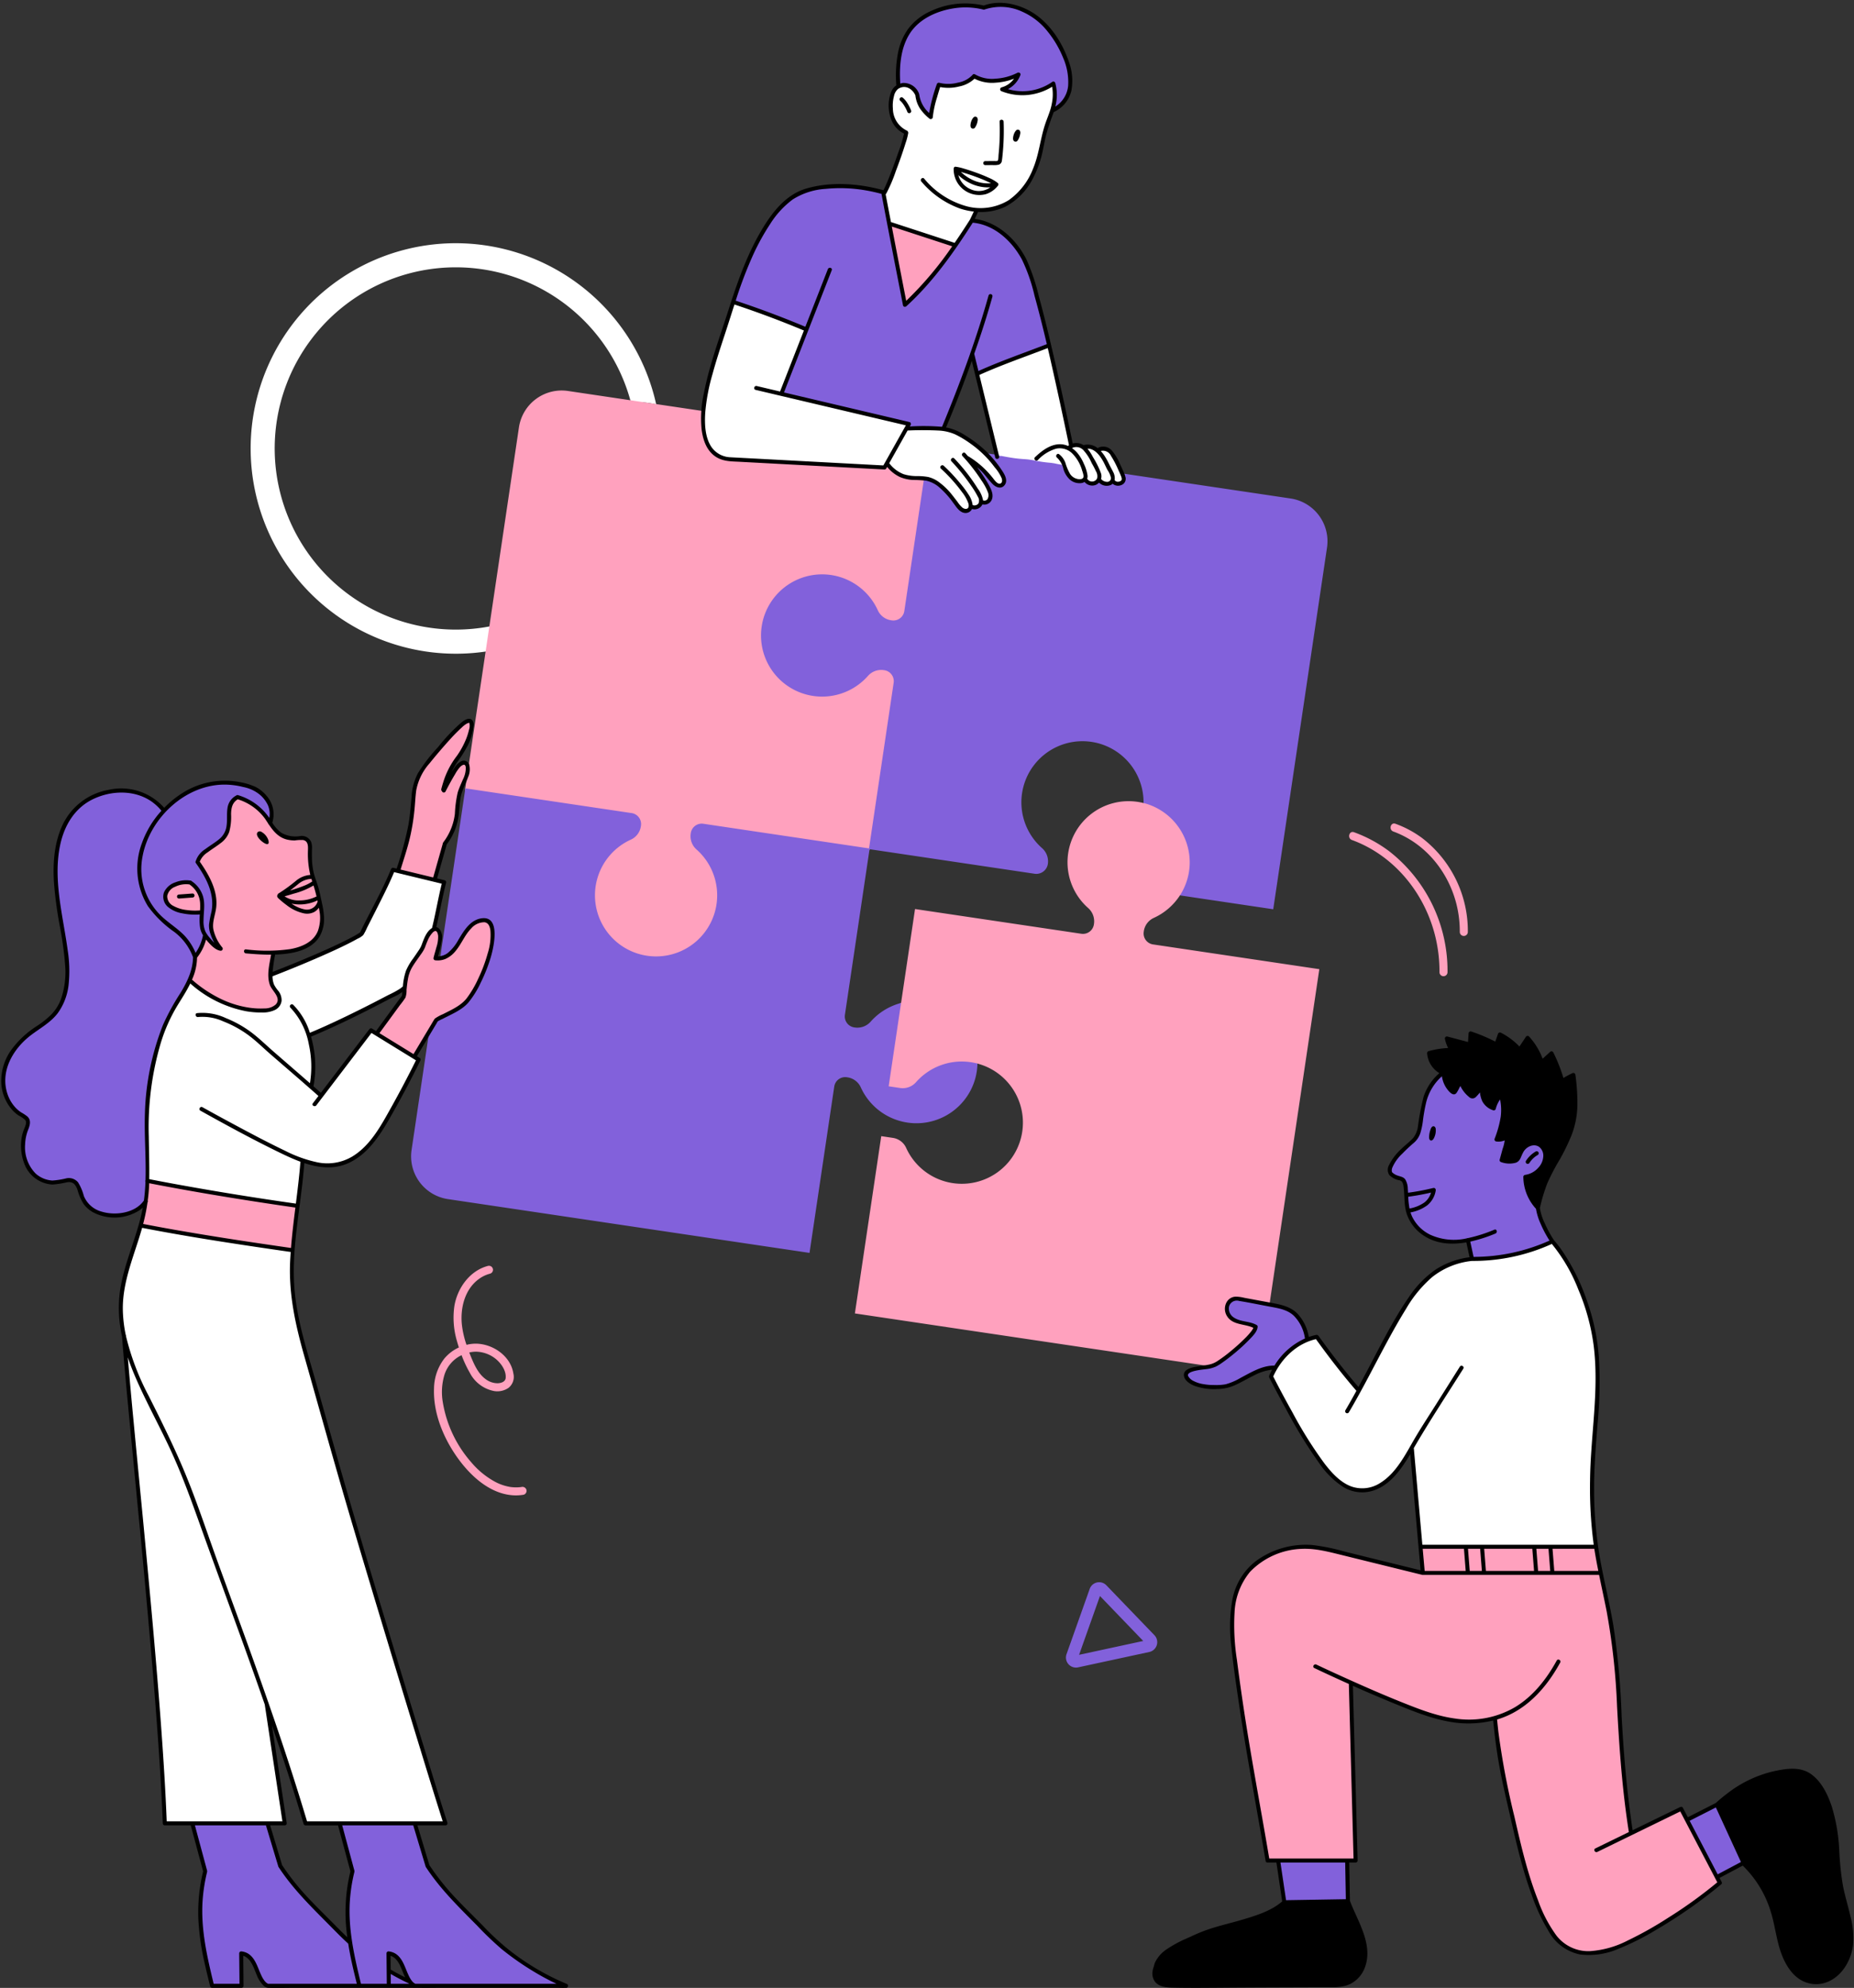 <?xml version="1.0" encoding="UTF-8"?>
<!DOCTYPE svg PUBLIC '-//W3C//DTD SVG 1.0//EN'
          'http://www.w3.org/TR/2001/REC-SVG-20010904/DTD/svg10.dtd'>
<svg data-name="Layer 1" height="494.6" preserveAspectRatio="xMidYMid meet" version="1.0" viewBox="-0.3 -0.7 461.4 494.6" width="461.4" xmlns="http://www.w3.org/2000/svg" xmlns:xlink="http://www.w3.org/1999/xlink" zoomAndPan="magnify"
><rect x="-0.3" y="-0.7" width="461.4" height="494.6" fill="#333333" stroke="none"/><g id="change1_1"
  ><path d="M220.542,60.889c-.792-3.382-2.544-6.769-2.03-10.325a17.523,17.523,0,0,1,2.418-5.722q.722-1.999,1.525-3.965.603-1.597,1.32-3.151c.537-1.826.96-3.685,1.333-5.553-2.133-.734-3.43-3.261-3.585-5.562-.005-.038-.006-.076-.011-.115l-.01-.031a5.824,5.824,0,0,1-.214-1.684,8.399,8.399,0,0,1,.13-1.002c.015-.099.062-.865.04-.28a2.917,2.917,0,0,1,2.29-2.765c.044-.014.081-.034.127-.047a4.268,4.268,0,0,1,2.97.27,3.301,3.301,0,0,1,1.331,1.167c.02.03.048.077.08.131a3.363,3.363,0,0,1,.843.98,3.262,3.262,0,0,1,.241.57,2.37,2.37,0,0,1,1.218,1.248c.138-.822.295-1.641.494-2.451a7.646,7.646,0,0,1,1.569-3.383,2.735,2.735,0,0,1,2.726-.721c3.983,1.218,5.963-1.777,7.828-4.781a2.826,2.826,0,0,1,5.22,1.414,12.519,12.519,0,0,1,.007,1.765c.934-1.062,1.963-2.462,2.291-2.825,1.521-1.679,5.077-.459,4.782,1.981-.069.568-.101,1.201-.136,1.849.133-.207.275-.409.398-.623,1.414-2.247,5.343-1.477,5.22,1.414-.022.516-.08,1.018-.13,1.522a2.256,2.256,0,0,1,1.441,2.452c-.025.253-.066.497-.102.745l.002,0-.004.011A27.821,27.821,0,0,1,260.52,29.17c.03.053.054.113.082.168a8.612,8.612,0,0,0-1.349,3.66c-.123.898-.178,2.085-.267,2.957-.046.246-.07.501-.102.754a3.984,3.984,0,0,0-.431,1.427c-.341,3.299-2.486,6.33-4.316,8.983-.063.069-.124.14-.189.208-.391.411-.811.794-1.24,1.166-.349.303-.706.598-1.063.892a15.119,15.119,0,0,1-8.683,2.253c-.175.288-.35.576-.513.872-.247.451-.474.929-.748,1.371-.062.196-.127.382-.187.589a2.762,2.762,0,0,1-.267.606,2.78,2.78,0,0,1-.382,1.289,67.332,67.332,0,0,1-5.382,8.6c-2.502,3.142-5.497,5.773-7.497,9.299a2.599,2.599,0,0,1-.772.849,2.804,2.804,0,0,1-4.979-1.668A88.811,88.811,0,0,0,220.542,60.889ZM77.068,340.613s-3.593-13.617-3.809-14.864-.935-7.373-.931-8.808.211-6.097.211-6.097l-.53-.627L35.755,304.417l-1.042.132-3.019,9.378s-2.037,6.666-1.877,8.948.325,6.637.325,6.637l1.036,9.641,2.837,30.145,2.428,25.636,1.832,20.87,2.071,29.289.349,7.429.436.436H69.955l.605-.43-4.127-26.413.491-.448,8.644,26.71.648.868,33.587-.287.765-.495L88.103,379.199Zm36.07-280.801a51.067,51.067,0,1,0,7.636,101.561,49.738,49.738,0,0,1,1.187-6.3A45.067,45.067,0,1,1,156.583,98.922a7.296,7.296,0,0,1,1.115.412,21.642,21.642,0,0,1,5.313.593A51.148,51.148,0,0,0,113.138,59.812ZM249.445,118.26a2.275,2.275,0,0,0-.196-.443c-.03-.057-.061-.114-.092-.17-.013-.023-.024-.047-.038-.07l-.008-.014c-.035-.061-.08-.116-.116-.176a11.992,11.992,0,0,0-.615-1.171c-.204-.343-.438-.664-.672-.984a1.017,1.017,0,0,0-.157-.347,22.341,22.341,0,0,0-2.524-2.842c-.938-.904-1.937-1.75-2.949-2.566a14.558,14.558,0,0,0-6.612-3.414,1.893,1.893,0,0,0-.468-.009,1.563,1.563,0,0,0-.501-.115q-4.47-.231-8.948-.172a1.349,1.349,0,0,0-.043-.346c.024-.054.05-.107.072-.162a.47.47,0,0,0-.326-.574.431.431,0,0,0-.19-.007,1.192,1.192,0,0,0-.541-.291l-2.666-.577c-.502-.109-1.011-.215-1.522-.3-.291-.074-.585-.134-.876-.206a.974.974,0,0,0-.127-.058c-.351-.088-.707-.152-1.061-.221-1.635-.386-3.279-.736-4.926-1.065a.733.733,0,0,0-.165-.055c-.255-.035-.507-.09-.762-.128a9.842,9.842,0,0,0-2.67-.658c-.086-.011-.172-.02-.258-.03a76.114,76.114,0,0,0-8.429-2.044c-.042-.008-.082.001-.124-.003l-6.825-2.057.892-2.388a2.032,2.032,0,0,0,.104-.475c1.015-2.118,1.901-4.293,2.777-6.471,1.21-2.359,2.027-4.894,3.168-7.288.263-.527.527-1.052.811-1.569a2.896,2.896,0,0,0,.364-1.189,3.253,3.253,0,0,0,.28-.546,23.192,23.192,0,0,0,.839-2.473c.059-.16.124-.317.185-.476a27.588,27.588,0,0,0,2.504-7.35,3.938,3.938,0,0,0,.173-.357,12.497,12.497,0,0,0,.866-4.533c.011-.085.018-.17.029-.254.017-.156.038-.313.053-.469q.027-.231.053-.463c.053-.297.114-.592.154-.892.101-.755.1-1.51.141-2.264.02-.267.048-.532.065-.799a2.269,2.269,0,0,0-.135-.887v-.001a12.269,12.269,0,0,0-.487-4.312,1.182,1.182,0,0,0-.051-.43,14.645,14.645,0,0,0-1.845-3.784c-.04-.107-.084-.213-.133-.317a.454.454,0,0,0-.023-.042,3.752,3.752,0,0,0-.246-.323.533.533,0,0,0-.072-.075,1.887,1.887,0,0,0-.784-.455.506.506,0,0,0-.054-.015l-.023-.005c-.126-.022-.261-.037-.388-.052a.509.509,0,0,0-.107-.002,3.567,3.567,0,0,0-.41.056,2.744,2.744,0,0,0-.771.074,16.427,16.427,0,0,0-3.45,1.303c-.115.039-.23.08-.336.126a4.217,4.217,0,0,0-.908.579,16.915,16.915,0,0,0-2.176,1.614,14.17,14.17,0,0,0-1.598,1.673,17.21,17.21,0,0,0-2.002,2.415,17.671,17.671,0,0,0-2.693,4.524q-.34.522-.68,1.045a2.548,2.548,0,0,0-.501.699,35.113,35.113,0,0,0-1.777,4.418c-.581,1.26-1.185,2.516-1.649,3.797-.483,1.336-1.018,2.666-1.445,4.021-.022.069-.035.145-.054.216q-1.113,2.582-1.976,5.27a41.375,41.375,0,0,0-1.905,6.978,54.456,54.456,0,0,0-3.869,16.795c-.065,1.177-.1,2.362-.071,3.573a2.518,2.518,0,0,0-.144.834,7.537,7.537,0,0,0,.276,2.136,1.432,1.432,0,0,0,.042.455c.828,3.164,3.759,4.305,6.707,4.681a79.285,79.285,0,0,0,8.946.647c.531.021,1.064.033,1.599.036a1.558,1.558,0,0,0,.327-.032,36.471,36.471,0,0,0,4.57.447q3.533.176,7.065.345l6.867.336a1.48,1.48,0,0,0,.502.11q3.032.102,6.042.491a.947.947,0,0,0,.338-.025c.053.018.11.029.162.049a1.15,1.15,0,0,0,1.251-.217.509.509,0,0,0,.419-.336c.085-.207.183-.409.287-.608.013.026.02.054.035.079a4.187,4.187,0,0,0,.779.958c.101.09.211.172.32.254a4.468,4.468,0,0,0,3.021,2.078,11.365,11.365,0,0,0,2.127.263c.086.004.172.003.258.006a12.34,12.34,0,0,0,1.712.165c.412.009.808.007,1.201.016.046.001.094,0,.14.002a5.776,5.776,0,0,1,1.72.269c.111.037.216.089.325.133.495.379,1.052.678,1.564,1.036.018.012.026.017.033.022l.057.05c.07.06.139.12.207.182.17.154.335.316.499.476.32.313.64.626.949.949a12.303,12.303,0,0,1,.855.974c.03.042.077.106.089.123.064.091.128.183.188.276.123.19.236.385.35.58a7.488,7.488,0,0,0,1.767,2.17,2.006,2.006,0,0,0,.323.206c.019.025.024.058.047.081a.705.705,0,0,0,.251.251,1.056,1.056,0,0,0,.476.251l.372.05.372-.05.335-.141a3.897,3.897,0,0,0,.371-.279.998.998,0,0,0,.084-.073.937.937,0,0,0,.075-.082,4.468,4.468,0,0,0,.278-.365c.013-.019.023-.04.035-.06a1.302,1.302,0,0,0,1.355-.005,2.479,2.479,0,0,0,1.075-1.35,1.261,1.261,0,0,0,.684.186l.217-.007a1.482,1.482,0,0,0,1.399-1.186,4.108,4.108,0,0,0-.673-3.181c-.484-.788-1.109-1.458-1.55-2.095-.566-.818-.961-1.744-1.466-2.6-.079-.133-.166-.26-.247-.391.333.176.674.328.991.535.093.061.184.125.274.191l.005.004a.311.311,0,0,0,.026.025c.153.131.303.264.448.404a11.804,11.804,0,0,1,.824.895c.131.156.259.315.386.474q.084.106.168.213c.048.061.189.243.071.09a2.058,2.058,0,0,0,.377.378,6.47,6.47,0,0,0,.641.838l.008.006.123.167a1.41,1.41,0,0,0,.271.323,1.529,1.529,0,0,0,.253.361,1.409,1.409,0,0,0,.626.367,1.07,1.07,0,0,0,.567.028.401.401,0,0,0,.195-.029,1.055,1.055,0,0,0,.476-.251,1.191,1.191,0,0,0,.37-.405.904.904,0,0,0,.144-.349l.05-.372q-.011-.101-.027-.202A.623.623,0,0,0,249.445,118.26ZM36.49,282.403c-.101,2.491-.111,4.984-.011,7.478l-.13,2.271a.844.844,0,0,0,.612.908l-.006.141,36.053,6.016.827-.411,1.164-10.802.305-.034c.119.037.235.079.356.115a12.687,12.687,0,0,0,12.505-1.193,3.377,3.377,0,0,0,.261-.225,13.024,13.024,0,0,0,2.429-1.756,22.11,22.11,0,0,0,3.175-4.149q1.642-2.521,3.119-5.142l.015-.013.142-.268c.702-1.248,1.385-2.506,2.035-3.783.036-.071.059-.148.089-.222l4.286-8.08-.288-.599L92.52,255.647l-1.072.76S82.412,268.592,79.654,271.858c-.523-.406-1.059-.796-1.596-1.181l-1.281-.917a17.696,17.696,0,0,0,.851-8.017,23.125,23.125,0,0,0-.966-5.021l22.984-11.104a1.969,1.969,0,0,0,.895-1.526,34.758,34.758,0,0,1,1.291-4.377s1.868-2.777,2.288-3.395a20.296,20.296,0,0,0,1.117-2.206l.578-1.297,1.329-1.946.713-1.176,2.284-10.525-.531-.529L98.129,215.788l-.766.222-7.297,14.919a10.839,10.839,0,0,1-.847,1.033c-.142.087-20.503,9.466-20.503,9.466a1.595,1.595,0,0,0-1.46,1.18,2.535,2.535,0,0,0,.398,1.841c.49.842,1.375,1.512,1.641,2.472a2.845,2.845,0,0,1-1.928,3.362.993.993,0,0,0-.712.053c-1.539.719-3.506.264-5.113.026a20.234,20.234,0,0,1-5.153-1.327c-1.481-.645-2.95-1.357-4.394-2.083a10.007,10.007,0,0,1-3.757-2.803,1.068,1.068,0,0,0-1.913.478,58.6,58.6,0,0,0-4.914,8.377.899.899,0,0,0-.369.377,34.829,34.829,0,0,0-3.153,9.625c-.319,1.661-.572,3.334-.819,5.006a30.205,30.205,0,0,0-.44,4.73,31.24,31.24,0,0,0-.51,4.019,30.253,30.253,0,0,0,.018,3.602A5.353,5.353,0,0,0,36.49,282.403Zm360.42,53.404a61.486,61.486,0,0,0-1.363-7.779,34.285,34.285,0,0,0-1.375-4.532c-.361-1.273-.754-2.534-1.234-3.754a48.453,48.453,0,0,0-4.633-8.605c-.003-.013-.009-.025-.012-.038a2.813,2.813,0,0,0-.927-1.337,1.523,1.523,0,0,0-1.852-1.342,5.755,5.755,0,0,0-1.902.897c-2.84.843-5.672,1.777-8.559,2.449a31.203,31.203,0,0,1-7.891.629,2.874,2.874,0,0,0-1.5.03c-3.516.983-6.949,1.718-9.789,4.146a33.482,33.482,0,0,0-6.034,7.235c-.431.626-.844,1.261-1.226,1.93-.051.09-.078.177-.12.266a3.239,3.239,0,0,0-.472.605c-3.687,6.155-6.824,12.611-9.971,19.043-.568-.831-1.146-1.654-1.763-2.449-.883-1.137-1.937-2.124-2.82-3.255-.872-1.115-1.499-2.4-2.38-3.518a42.412,42.412,0,0,0-3.048-3.351c-.015-.015-.031-.018-.046-.031a1.037,1.037,0,0,0-1.267-.968,12.461,12.461,0,0,0-3.268,1.643q-.982.656-1.934,1.365c-.106.046-.215.084-.317.139a4.943,4.943,0,0,0-1.711,1.597,16.794,16.794,0,0,0-3.16,4.395,1.04,1.04,0,0,0,.164,1.192q.398.754.794,1.509a.961.961,0,0,0,.118.51c1.255,2.269,2.407,4.724,3.862,6.904.286.511.568,1.024.861,1.53.816,1.413,1.675,2.799,2.552,4.174a44.635,44.635,0,0,0,3.59,5.506.96.96,0,0,0,.044.144,14.598,14.598,0,0,0,7.2,6.691,7.423,7.423,0,0,0,1.278.36.919.919,0,0,0,.143.069,7.824,7.824,0,0,0,4.667-.211,7.509,7.509,0,0,0,1.457-.753,8.652,8.652,0,0,0,1.998-1.252,7.151,7.151,0,0,0,.922-.924c.107-.129.202-.269.304-.404a16.805,16.805,0,0,0,1.367-1.36,18.791,18.791,0,0,0,2.083-2.895c.31-.525.598-1.063.869-1.61.048-.097.099-.196.15-.295.449,3.594.914,7.188,1.304,10.788.391,3.607.504,7.216,1.1,10.793-.005.169.004.338-.003.507a.872.872,0,0,0,.075.383,1.026,1.026,0,0,0,.693,1.728q4.477.108,8.951-.116a1.095,1.095,0,0,0,.421-.114c1.969.124,3.945.109,5.923.116l8.744.028,17.488.057a.91.91,0,0,0,.673-.272c.06-.002.12.004.18.002a.509.509,0,0,0,.482-.633q-.025-.151-.047-.302l-.008-.057c-.006-.046-.011-.091-.017-.137q-.035-.292-.055-.585-.041-.587-.029-1.175a.448.448,0,0,0-.104-.293,4.299,4.299,0,0,0-.049-.669c-.022-.143-.042-.286-.062-.428a43.714,43.714,0,0,1-.351-6.238c0-.022-.006-.043-.006-.065.273-3.385-.163-6.787.022-10.18.202-3.716.535-7.426.948-11.125a1.674,1.674,0,0,0-.005-.185,3.039,3.039,0,0,0,.069-.451A84.766,84.766,0,0,0,396.91,335.807ZM278.79,116.489a27.166,27.166,0,0,0-1.576-3.203,13.921,13.921,0,0,0-1.115-1.589c-.461-.572-1.047-1.166-1.859-.903a1.476,1.476,0,0,0-.524.3,1.034,1.034,0,0,0-.853.206c-.007,0-.03.004-.103.015a.663.663,0,0,0-.109.05c-.099-.08-.189-.168-.291-.245a2.055,2.055,0,0,0-2.219-.469,2.56,2.56,0,0,0-.845.036c-.056-.038-.107-.085-.166-.12a3.046,3.046,0,0,0-2.881-.106,8.985,8.985,0,0,0-.077-1.038,96.945,96.945,0,0,0-2.247-10.088c-.006-.025-.011-.05-.017-.075a1.587,1.587,0,0,0-.055-.416c-.066-.239-.129-.479-.195-.718a70.496,70.496,0,0,0-1.926-8.889c-.104-.608-.217-1.213-.366-1.811a1.603,1.603,0,0,0-.402-1.404,1.531,1.531,0,0,0-2.121,0,4.306,4.306,0,0,1-1.08.346l-1.5.419a23.414,23.414,0,0,0-3.139.982c-.423.185-.804.46-1.228.637-.422.176-.901.223-1.335.371a11.339,11.339,0,0,0-2.538,1.329c-1.248.533-2.46,1.18-3.671,1.787a1.433,1.433,0,0,0-1.277,1.836c.827,2.943,1.765,5.829,2.434,8.818.676,3.02,1.252,6.061,1.787,9.109a1.17,1.17,0,0,0,.361.649,4.215,4.215,0,0,0,2.631,3.705c4.251,1.768,8.478,3.782,12.819,5.315,3.575,1.262,7.327.578,11.013,1.303a4.212,4.212,0,0,0,4.989-3.997,1.02,1.02,0,0,0,.042-.203,2.64,2.64,0,0,0-.132-1.329C278.951,116.892,278.875,116.688,278.79,116.489Z" fill="#fff"
  /></g
  ><g id="change2_1"
  ><path d="M232.261,124.563a20.401,20.401,0,0,0-.493,3.191c-.12,1.785.05,3.807-1.067,5.321a5.452,5.452,0,0,1-.949.985c-1.197,6.265,1.437,16.29-4.796,19.563-6.614,3.473-11.035-4.955-16.576-5.686a3.62,3.62,0,0,1-2.886,1.396c-.711-.004-1.455-.005-2.204.017l-1.435.201a4.15,4.15,0,0,1-2.518.309,5.717,5.717,0,0,0-4.471,4.595c-.61,2.954,1.169,7.672,2.652,10.162a8.933,8.933,0,0,0,9.627,4.421c3.323-.751,4.729-3.542,7.297-5.387a7.191,7.191,0,0,1,11.226,3.724c1.798,5.257-.101,13.657-1.908,18.795a4.098,4.098,0,0,1-.259,1.158c-1.169,3.095-1.081,6.452-1.587,9.697-.537,3.453-1.278,6.88-1.943,10.31a3.337,3.337,0,0,1-3.741,2.862,3.821,3.821,0,0,1-.44,1.117l-.005.008-.625.81-.006.007a7.593,7.593,0,0,1-.813.629,4.095,4.095,0,0,1-2.081.566,4.014,4.014,0,0,1-.717-.071c-9.061.351-18.052-2.41-27.158-1.804a3.49,3.49,0,0,1-2.564-.77l-.007-.001a16.978,16.978,0,0,0-4.744-.409c.534.804,1.062,1.738,1.227,2.046a23.212,23.212,0,0,1,1.735,4.161,12.98,12.98,0,0,1,.57,5.075,10.06,10.06,0,0,1,.128,1.079c.275,4.598-.799,10.587-4.207,13.934-5.298,5.204-18.878,5.837-23.999-.437a4.155,4.155,0,0,1-1.629-.843c-4.9-4.087-6.229-10.152-6.208-16.291a15.785,15.785,0,0,1,2.05-8.581,23.269,23.269,0,0,1,2.671-3.405q.82-.938,1.71-1.811c.033-.043.06-.075.092-.116a3.709,3.709,0,0,1-.704-.459,24.061,24.061,0,0,0-3.643-.413c-1.762-.141-3.537-.17-5.302-.271q-5.586-.319-11.161-.819c-4.364-.391-8.616-.394-11.979-2.72a3.658,3.658,0,0,1-2.959-3.73l.001-.59c0-.165.022-.314.036-.469l-.035-.005.466-3.131a5.05,5.05,0,0,1-.128.496,23.892,23.892,0,0,1-1.286,2.582,15.622,15.622,0,0,0-1.116,5.662,1.135,1.135,0,0,1-.319.716,19.615,19.615,0,0,1-.365,2.475,9.799,9.799,0,0,1-.954,2.568,4.406,4.406,0,0,1-1.131,1.466,35.46,35.46,0,0,1-2.47,8.648.924.924,0,0,1-.011.17,1.018,1.018,0,0,1-1.23.698l-3.612-.931c-1.168-.301-2.334-.635-3.527-.827a.899.899,0,0,1-.715-.962.81.81,0,0,1-.145-.857c.56-1.544,1.211-3.045,1.792-4.576a.924.924,0,0,1,.012-.132,47.391,47.391,0,0,0,1.791-8.63c.272-2.518.127-5.149,1.096-7.523a7.387,7.387,0,0,1,1.577-3.32q1.229-1.705,2.594-3.307c.767-.899,1.575-1.761,2.405-2.601.006-.022-.001-.046.007-.067a4.612,4.612,0,0,1,1.087-1.654c.385-.381.82-.707,1.238-1.05a25.724,25.724,0,0,0,2.768-2.641.995.995,0,0,1,1.313-.078.981.981,0,0,1,.355.998c0,.02.009.034.008.056-.268,4.11-3.282,6.838-5.051,10.317a12.835,12.835,0,0,0-1.059,5,29.564,29.564,0,0,1,1.594-2.775l.295-.649c.348-.766.699-1.836,1.405-2.17a.974.974,0,0,1,1.79.229,6.56,6.56,0,0,1,.136,1.709l12.774-85.889a10.758,10.758,0,0,1,12.223-9.058l33.948,5.049c-.065,1.176-.1,2.362-.071,3.572a2.518,2.518,0,0,0-.144.834,7.537,7.537,0,0,0,.276,2.136,1.429,1.429,0,0,0,.042.455c.828,3.164,3.759,4.305,6.707,4.681a79.285,79.285,0,0,0,8.946.647c.531.021,1.064.033,1.599.036a1.558,1.558,0,0,0,.327-.032,36.471,36.471,0,0,0,4.57.447q3.532.176,7.065.345l6.867.336a1.48,1.48,0,0,0,.502.11q3.032.102,6.042.491a.947.947,0,0,0,.338-.025c.053.018.11.029.162.049a1.15,1.15,0,0,0,1.251-.217.509.509,0,0,0,.419-.336c.085-.207.183-.409.287-.608.013.026.02.054.035.079a4.184,4.184,0,0,0,.779.958c.101.09.211.172.32.254a4.468,4.468,0,0,0,3.021,2.078,11.367,11.367,0,0,0,2.127.263c.086.004.172.003.258.006a12.895,12.895,0,0,0,1.315.14q.327-.075.666-.118l.391-.05c2.158-.273,4,2.049,4,4A3.657,3.657,0,0,1,232.261,124.563ZM42.795,225.251a9.682,9.682,0,0,0,6.426.972.966.966,0,0,0,.698-.699,6.702,6.702,0,0,0-.742-4.469,6.173,6.173,0,0,0-1.381-1.691,1.635,1.635,0,0,0-1.483-.503,1.107,1.107,0,0,0-.12.06,5.581,5.581,0,0,0-2.148.138,5.113,5.113,0,0,0-2.499,1.259,2.814,2.814,0,0,0-.583,2.769A3.932,3.932,0,0,0,42.795,225.251Zm34.261-9.915a21.829,21.829,0,0,1-.11-4.884,1.874,1.874,0,0,0-.228-1.012,1.32,1.32,0,0,0,.012-.172,1.515,1.515,0,0,0-1.5-1.5l-1.219.136a1.687,1.687,0,0,0-.353-.082,9.506,9.506,0,0,1-.989.005c-.16-.008-.321-.023-.48-.04-.049-.007-.194-.026-.243-.035a9.117,9.117,0,0,1-1.838-.529c-.059-.027-.172-.077-.209-.095a1.563,1.563,0,0,0-.692-.439c-.023-.007-.25-.105-.256-.101l-.027-.015c-.124-.079-.253-.149-.373-.234l-.057-.043c-.076-.065-.151-.13-.222-.199-.106-.103-.206-.211-.304-.321-.015-.017-.119-.145-.16-.195-.039-.057-.141-.202-.155-.221-.095-.141-.187-.285-.276-.43a28.484,28.484,0,0,0-2.03-3.15,11.868,11.868,0,0,0-5.535-3.726,1.042,1.042,0,0,0-1.487-.071,4.392,4.392,0,0,0-1.46,3.337,9.984,9.984,0,0,0-.156,1.335,9.425,9.425,0,0,1-.963,4.375,9.469,9.469,0,0,1-3.226,2.835c-.239.161-.53.351-.825.564a.8.8,0,0,0-.127.043,7.193,7.193,0,0,0-1.483,1.218,7.418,7.418,0,0,0-.659.827.883.883,0,0,0-.067.147.85.85,0,0,0-.301,1.287c2.255,3.196,4.639,6.979,3.975,11.081a1.055,1.055,0,0,0,.031.47,24.218,24.218,0,0,0-.774,2.948,7.502,7.502,0,0,0,.61,4.446,11.551,11.551,0,0,0,1.389,2.178c-.171-.054-.339-.118-.506-.183a.403.403,0,0,0-.049-.018l-.041-.021c-.09-.039-.179-.078-.269-.117-.144-.063-.29-.123-.437-.184a4.061,4.061,0,0,1-.353-.341c-.028-.031-.055-.064-.082-.096-.049-.074-.101-.145-.147-.221q-.08-.132-.149-.27a1.225,1.225,0,0,0-.053-.112l.018.03-.01-.02a1.157,1.157,0,0,0-.615-.65.453.453,0,0,0-.178-.199.504.504,0,0,0-.684.179l-.059.134a.974.974,0,0,0-.419.948l-.526,1.189a2.529,2.529,0,0,1-.53.847,2.948,2.948,0,0,0-.605.837.548.548,0,0,0-.044.333.915.915,0,0,0-.113.223,9.112,9.112,0,0,0-.197,1.481l-.006.048c-.008.054-.016.108-.025.161q-.024.142-.051.283-.064.33-.15.654a13.056,13.056,0,0,1-.409,1.282q-.051.135-.104.27c-.009.023-.086.209-.1.244q-.125.29-.259.577a1.023,1.023,0,0,0,.359,1.368,1.131,1.131,0,0,0,.631.103,8.314,8.314,0,0,0,3.195,2.828,28.735,28.735,0,0,0,4.667,2.217,27.896,27.896,0,0,0,9.925,1.729,1.937,1.937,0,0,0,1.029-.288,2.738,2.738,0,0,0,1.904-4.21c-.31-.544-.732-1.039-1.093-1.549a2.43,2.43,0,0,1-.595-1.316,14.01,14.01,0,0,1-.142-3.529c.068-.198.124-.402.178-.595q.092-.327.184-.655.299-1.06.597-2.12a11.988,11.988,0,0,0,3.733-.34,21.58,21.58,0,0,0,3.636-.903,7.337,7.337,0,0,0,4.425-6.784c.139-2.855-.77-5.94-1.465-8.692C77.941,218.183,77.328,216.804,77.056,215.337Zm31.761,37.023a11.777,11.777,0,0,0,5.468-2.362,16.459,16.459,0,0,0,3.916-5.061,31.687,31.687,0,0,0,3.809-11.221c.535-1.773.671-4.219-.987-5.222-1.769-1.07-3.867.371-4.965,1.74-1.883,2.348-3.553,7.241-6.859,7.64a3.913,3.913,0,0,1-1.439-.098,12.683,12.683,0,0,1,.622-1.966c.691-1.647,1.419-3.437.347-5.106a1.01,1.01,0,0,0-1.57-.202c-1.018,1.193-1.417,2.702-2.171,4.052-.805,1.439-1.81,2.752-2.659,4.164a13.344,13.344,0,0,0-1.776,4.481,12.564,12.564,0,0,0-.209,2.578c.008.276.015.548.048.806a21.798,21.798,0,0,1-2.173,3.146,47.531,47.531,0,0,0-4.191,6.045.964.964,0,0,0,.598,1.424,18.903,18.903,0,0,0,3.856,2.557,11.694,11.694,0,0,1,1.844,1.166,4.225,4.225,0,0,0,1.469.692.964.964,0,0,0,1.649-.05c1-1.816,2.023-3.619,3.039-5.427.706-1.257,1.402-2.519,2.113-3.773A2.083,2.083,0,0,0,108.817,252.359ZM36.955,293.201l-.626.457s-.703,6.794-.888,7.612-.56,2.32-.56,2.32l.314.893,36.327,5.732,1.093-.38L73.71,299.801l-.701-.584ZM221.459,57.159a1.239,1.239,0,0,0,.064.524,61.804,61.804,0,0,0,1.205,7.071c.361,1.481.747,2.948,1.107,4.42l.718,5.299a.376.376,0,0,0,.503.327.435.435,0,0,0,.642-.036,31.674,31.674,0,0,1,2.592-2.735,6.832,6.832,0,0,0,1.717-1.929,8.237,8.237,0,0,0,.596-.7c.048-.066.091-.135.138-.202.302-.301.598-.606.879-.921a37.74,37.74,0,0,0,4.93-7.001c.107-.133.209-.269.318-.4a.532.532,0,0,0-.398-.867.499.499,0,0,0-.104-.067c-2.334-.925-4.712-1.703-7.124-2.397a45.908,45.908,0,0,1-6.869-2.358.498.498,0,0,0-.372-.024.467.467,0,0,0-.735.401l-.001.377a.464.464,0,0,0,.077.258C221.38,56.519,221.42,56.839,221.459,57.159Zm65.195,177.118a2.753,2.753,0,0,1-2.318-3.128l.023-.158a4.319,4.319,0,0,1,2.473-3.309,15.268,15.268,0,0,0,6.514-5.61c.008-.013.015-.027.024-.04l.005,0c1.69-.197,2.875-.456,3.987-1.802a4.041,4.041,0,0,0,.963-2.621c3.505-8.196.102-23.055-9.826-22.745a4.13,4.13,0,0,0-3.857,2.937l-.129.395a4.36,4.36,0,0,0-.195.91l-.026-.005a15.194,15.194,0,0,0-13.795,26.111,4.4,4.4,0,0,1,1.46,3.937l-.023.156a2.753,2.753,0,0,1-3.128,2.318l-41.385-6.155-3.476,23.369a3.06,3.06,0,0,0-.445.212l-.81.625a3.998,3.998,0,0,0-1.029,1.765,7.301,7.301,0,0,0-.39,1.838c-.009.029-.025.05-.034.08a65.856,65.856,0,0,0-2.264,11.567c-.352,3.262-.686,6.478,3.29,7.508a15.162,15.162,0,0,0,9.946-1.366c2.017-1.014,4.364-1.802,6.45-2.909a4.023,4.023,0,0,0,1.444-.593,5.878,5.878,0,0,0,2.426-2.565,4.162,4.162,0,0,0,.333-1.096c.028.007.059.011.087.018a15.207,15.207,0,1,1-17.746,20.958,4.318,4.318,0,0,0-3.309-2.473l-2.88-.428-6.56,44.108,89.977,13.382a10.758,10.758,0,0,0,12.223-9.058l13.382-89.977ZM418.308,449.774l-.614-.181L406.02,455.417l-.552-.935-2.51-24.782-.648-6.486c-.131-3.095-.245-6.194-.456-9.283a27.005,27.005,0,0,0-.732-5.045l-.017-.192a32.817,32.817,0,0,0-.516-4.472l-.15-1.996-2.248-10.966-1.193-6.437-.631-.686H353.797l-.507.773.461,5.913c-3.926-1.315-7.891-2.497-11.915-3.478a68.115,68.115,0,0,0-9.003-1.84c-.221-.055-.439-.117-.663-.159-.215-.04-.431-.071-.647-.104-.359-.082-.712-.162-1.036-.248a22.079,22.079,0,0,0-6.184-1.112,19.561,19.561,0,0,0-8.618,2.446,5.327,5.327,0,0,0-1.264.598c-.071.049-.139.106-.21.157-.362.184-.724.368-1.084.555a7.912,7.912,0,0,0-1.815,1.319,9.713,9.713,0,0,0-1.36,1.689c-.092.141-.172.29-.255.436-.126.145-.26.28-.379.433a12.685,12.685,0,0,0-2.119,4.655,23.754,23.754,0,0,0-.735,5.167,16.689,16.689,0,0,0,.04,2.238l-.002.007a17.941,17.941,0,0,0-.174,2.921c.136.378,5.622,37.342,5.622,37.342l3.111,17.797.502.562h20.908l.572-.875L335.897,417.9q4.152,1.832,8.392,3.442c.132.064.264.127.396.192,1.984.97,3.986,1.895,6.028,2.736a37.616,37.616,0,0,0,12.274,2.985,25.276,25.276,0,0,0,6.736.115,7.844,7.844,0,0,0,1.656-.42l1.278,7.574,5.199,24.556,4.202,13.332.005.003c.045.185.09.371.147.554a24.615,24.615,0,0,0,2.593,5.356c1.632,2.699,3.946,5.463,7.041,6.255a6.343,6.343,0,0,0,1.077.344,8.489,8.489,0,0,0,1.91.198l.096-.013a10.659,10.659,0,0,0,3.787-.401c.606-.091,1.214-.232,1.79-.371a18.5,18.5,0,0,0,2.178-.665,17.877,17.877,0,0,0,3.301-1.646l.169-.021,9.974-5.782,10.837-7.85.752-1.042ZM130.709,369.966a1.007,1.007,0,0,1-.698,1.23,11.923,11.923,0,0,1-2.094.163c-6.007-.123-10.994-4.686-14.308-9.296-3.512-4.886-6.132-11.163-5.896-17.272a12.451,12.451,0,0,1,2.542-7.445,10.196,10.196,0,0,1,3.646-2.789c-.17-.533-.337-1.067-.483-1.598a20.476,20.476,0,0,1-.648-8.64c.719-4.504,3.828-8.878,8.382-10.061a1.001,1.001,0,0,1,.532,1.929,8.19,8.19,0,0,0-2.619,1.202c-3.658,2.524-4.841,7.249-4.423,11.451a23.365,23.365,0,0,0,1.157,5.058,9.375,9.375,0,0,1,2.457-.288c4.19.1,8.546,3.105,9.204,7.425a3.485,3.485,0,0,1-1.212,3.573,4.918,4.918,0,0,1-3.523.799,8.612,8.612,0,0,1-6.112-4.572,28.857,28.857,0,0,1-2.04-4.355c-.119.058-.245.108-.36.169a8.143,8.143,0,0,0-3.885,4.649,14.894,14.894,0,0,0-.429,6.878,29.999,29.999,0,0,0,7.09,14.955,20.537,20.537,0,0,0,6.062,4.917,12.191,12.191,0,0,0,3.265,1.143,6.779,6.779,0,0,0,.691.11c.286.029.573.05.86.057q.457.012.913-.017a6.611,6.611,0,0,0,.699-.073A1.025,1.025,0,0,1,130.709,369.966ZM116.49,335.805c.09.231.174.466.267.694.86,2.106,1.857,4.485,3.738,5.888a5.005,5.005,0,0,0,3.013,1.07c.843-.013,1.954-.336,2.041-1.322.158-1.804-1.14-3.641-2.462-4.723a8.062,8.062,0,0,0-4.83-1.804A7.268,7.268,0,0,0,116.49,335.805ZM336.14,208.29c10.415,3.805,17.964,13.031,20.672,23.661a36.735,36.735,0,0,1,1.127,9.277,1.001,1.001,0,0,0,2,0,37.718,37.718,0,0,0-14.515-30.134,33.514,33.514,0,0,0-8.753-4.732C335.461,205.919,334.939,207.851,336.14,208.29Zm10.31-2.108c7.934,2.906,13.66,9.946,15.705,18.046a27.952,27.952,0,0,1,.839,6.986,1.001,1.001,0,0,0,2,0,29.167,29.167,0,0,0-11.3-23.349,25.97,25.97,0,0,0-6.713-3.611C345.771,203.811,345.249,205.743,346.45,206.183Z" fill="#ffa1be"
  /></g
  ><g id="change3_1"
  ><path d="M137.455,491.616l-.934-.017a1.233,1.233,0,0,0-.506-.376,34.944,34.944,0,0,1-3.291-1.517q-2.115-1.401-4.194-2.856l-1.192-.852q-1.788-1.532-3.586-3.053c-2.007-2.048-4.049-4.072-6.201-5.965-.752-.797-1.503-1.596-2.26-2.388-1.375-1.439-2.777-2.853-4.168-4.277q-.261-.338-.522-.675c-1.062-1.371-2.128-2.714-3.141-4.122-.407-.566-.797-1.145-1.21-1.707q-1.338-4.574-2.907-9.074c-.022-.104-.046-.207-.068-.31a.926.926,0,0,0-.107-.247.968.968,0,0,0-.93-1.226l-17.022-.124a.906.906,0,0,0-.937.819.789.789,0,0,0-.014.534l.094.248a.959.959,0,0,0,.019.257q1.519,5.371,3.037,10.741c-.116.441-.223.885-.317,1.331a.987.987,0,0,0-.154.295,25.9,25.9,0,0,0-.709,10.986.649.649,0,0,0,.056.124c.004.195.001.389.007.584a21.502,21.502,0,0,0,.205,3.474c-.375-.294-.752-.587-1.123-.887-.006-.009-.009-.018-.016-.027-.203-.276-.442-.531-.671-.787-.422-.473-.861-.932-1.309-1.381-.92-.922-1.881-1.801-2.841-2.682q-.633-.581-1.265-1.169l-5.05-5.71-3.204-3.622c-.182-.205-.379-.458-.587-.72-.245-.366-.505-.722-.745-1.092a1.083,1.083,0,0,0-.171-.202c-.566-1.666-1.041-3.355-1.444-5.07a24.332,24.332,0,0,0-.732-2.564.84.84,0,0,0,.018-.578,12.682,12.682,0,0,0-.864-1.749c.002-.03.02-.055.019-.085a1.112,1.112,0,0,0-.293-.707l-.202-.156a.995.995,0,0,0-.505-.137l-.028.004a1.022,1.022,0,0,0-.759.094c-.046.025-.095.045-.142.069l-7.971-.096a51.102,51.102,0,0,0-8.344.097c-.826.128-.877.984-.47,1.515.004.009.004.018.008.028q.25.59.499,1.185,1.287,4.418,2.573,8.836a7.167,7.167,0,0,0-.496,1.96,21.771,21.771,0,0,0-.702,4.185,10.702,10.702,0,0,0-.161,1.885A13.796,13.796,0,0,0,49.71,478.32a39.262,39.262,0,0,0,.694,6.049,60.246,60.246,0,0,0,1.86,7.993.914.914,0,0,0,.038.616.99.99,0,0,0,1.18.579c.105-.039.219-.057.322-.097a.179.179,0,0,0,.034-.008c.043-.004.086-.008.129-.01a5.343,5.343,0,0,1,.585.01c.454.027.906.062,1.362.064.949.003,1.895-.079,2.838-.164a1.047,1.047,0,0,0,.776-.431.894.894,0,0,0,.358-.746q-.256-3.476-.184-6.963a5.58,5.58,0,0,1,3.346,2.835c.402.802.675,1.762,1.056,2.642a5.614,5.614,0,0,0,1.813,2.362.706.706,0,0,0,.247.096.916.916,0,0,0,.595.217q8.707.033,17.414-.047a.953.953,0,0,0,.125.031q5.607.268,11.222.198a.96.96,0,0,0,.431-.109c.066.006.132.013.196.021q.258.032.518.056a16.475,16.475,0,0,0,2.051.056,1.08,1.08,0,0,0,.634-.253,11.933,11.933,0,0,0,1.76.06l1.716-.001a.972.972,0,0,0,.456-.131c4.703.304,9.41.138,14.117.013l20.058.359A1.001,1.001,0,0,0,137.455,491.616Zm-36.61-.24c-.305,0-.611.008-.916-.001a3.623,3.623,0,0,1-.7-.119c-.082-.017-.166-.021-.248-.035-.027-.013-.047-.032-.075-.043-.058-.023-.116-.047-.174-.069l-.003-.002c-.103-.046-.205-.092-.307-.14q-.305-.145-.6-.31a10.741,10.741,0,0,1-1.195-.775l-.053-.04-.071-.057-.003-.003a.871.871,0,0,0,.041-.211q-.033-1.492-.066-2.985c-.01-.442-.004-.895-.008-1.348a4.372,4.372,0,0,1,1.114.486,3.513,3.513,0,0,1,.728.544q.194.18.371.379c.059.066.116.133.171.202.019.024.019.022.022.025.011.018.016.026.044.069a11.291,11.291,0,0,1,.976,2.019,16.753,16.753,0,0,0,1.212,2.413ZM48.24,237.336a1.045,1.045,0,0,0,.512-.406,25.465,25.465,0,0,0,1.624-3.011,5.776,5.776,0,0,0,.511-1.666,1.131,1.131,0,0,0,.264.139l1.579,1.785a.497.497,0,0,0,.656.039.51.51,0,0,0,.129-.645l-.002-.005a.503.503,0,0,0-.169-.642c-.062-.043-.117-.095-.178-.14-.284-.641-.553-1.289-.798-1.945a17.294,17.294,0,0,1-.097-2.18,18.523,18.523,0,0,1,.506-2.865,12.571,12.571,0,0,0-.102-5.242,12.203,12.203,0,0,0-3.824-6.315c.073-.253.146-.506.221-.758.074-.247.151-.493.235-.737.042-.121.086-.242.132-.362l.024-.061c.015-.031.032-.061.047-.092a16.009,16.009,0,0,1,3.005-2.443c1.563-.972,3.188-1.629,3.877-3.486.623-1.678.1-3.409.313-5.124a6.01,6.01,0,0,1,1.822-3.538c2.067.826,4.39,1.653,6.064,3.164.601.757,1.206,1.579,1.779,2.43a.499.499,0,0,0,.866-.498A.969.969,0,0,0,67.63,201.66a25.122,25.122,0,0,0-1.26-2.933,6.941,6.941,0,0,0-1.693-2.396,9.359,9.359,0,0,0-2.894-1.304,10.233,10.233,0,0,0-1.41-.357,8.11,8.11,0,0,0-4.648-.773,37.798,37.798,0,0,0-4.633.499,19.392,19.392,0,0,0-6.947,3.367c-.137.077-.275.152-.411.23a14.157,14.157,0,0,0-3.632,3.122,13.799,13.799,0,0,0-5.63-4.407,11.677,11.677,0,0,0-3.785-.942,5.893,5.893,0,0,0-1.44.098,12.727,12.727,0,0,0-3.642.603,14.664,14.664,0,0,0-4.071,1.654,5.87,5.87,0,0,0-.755.317,5.039,5.039,0,0,0-1.494,1.173,2.788,2.788,0,0,0-.337.493,5.543,5.543,0,0,0-.62.599,14.552,14.552,0,0,0-.941,1.231,1.591,1.591,0,0,0-.262.221,3.898,3.898,0,0,0-.466.626,9.555,9.555,0,0,0-.808,1.275,11.83,11.83,0,0,0-.849,2.133l-.014.105a16.616,16.616,0,0,0-1.05,5.271c-.016.167-.019.334-.034.501-.008.049-.022.097-.029.147a21.488,21.488,0,0,0-.231,2.842c-.001.014-.005.026-.006.04-.006.105-.001.209-.005.314,0,.117-.007.234-.006.351-.018.751.001,1.5.048,2.249.002.187-.008.373-.005.56-.005.04-.013.08-.015.121a22.642,22.642,0,0,0,.46,5.418,2.142,2.142,0,0,0,.048.575,124.022,124.022,0,0,1,2.164,12.23c.131,1.561.233,3.125.283,4.694a21.605,21.605,0,0,1-.211,2.192,21.578,21.578,0,0,1-2.059,6.282c-.998,2.007-3.043,3.02-4.839,4.24a2.014,2.014,0,0,0-.73.869l-.07.043c-.139.086-.281.167-.423.247a14.267,14.267,0,0,0-1.442.877,14.366,14.366,0,0,0-2.913,2.879c-1.429,1.849-2.754,3.862-2.958,6.153a1.591,1.591,0,0,0-.277.615,10.3,10.3,0,0,0,2.395,8.936c.978,1.094,2.23,1.717,3.139,2.678a2.359,2.359,0,0,1,.601,1.368c-.336,1.285-.964,2.533-1.187,3.835-.634,3.7.398,7.911,4.008,9.716a2.356,2.356,0,0,0,.777.23,5.752,5.752,0,0,0,3.182.639,20.145,20.145,0,0,1,3.176-.495,3.82,3.82,0,0,1,1.332.367l.011.004a7.159,7.159,0,0,1,1.506,2.48c.44,1.254.669,2.515,1.67,3.481a10.286,10.286,0,0,0,3.636,1.856,10.22,10.22,0,0,0,8.084-.584,5.063,5.063,0,0,0,2.886-2.675,3.324,3.324,0,0,0,.098-.391,1.716,1.716,0,0,0,.269-1.007c-.156-3.972.451-7.93.269-11.901-.081-1.779-.384-3.53-.373-5.315.013-1.972.125-3.947.195-5.917.002-.068-.009-.127-.012-.191a121.47,121.47,0,0,1,3.038-14.984,39.522,39.522,0,0,1,1.818-4.553,45.788,45.788,0,0,0,2.079-4.418,37.63,37.63,0,0,0,1.988-3.341,20.63,20.63,0,0,0,2.435-4.863A10.24,10.24,0,0,0,48.24,237.336Zm-3.176-11.377a15.96,15.96,0,0,1-2.946-1.341,3.264,3.264,0,0,1-1.318-1.671,1.34,1.34,0,0,0,.026-.314,6.096,6.096,0,0,1,.007-.65c.001-.016.013-.109.018-.163.016-.072.042-.203.047-.223.023-.093.052-.184.077-.277.011-.04.022-.075.029-.097.041-.089.085-.177.134-.262.006-.011.048-.08.076-.128.036-.04.139-.17.157-.188.064-.066.133-.128.2-.191.016-.015.031-.027.045-.039.088-.061.177-.121.268-.177a9.175,9.175,0,0,1,1.129-.573c.089-.039.178-.078.268-.116l.02-.009.072-.029c.228-.092.457-.182.688-.266a11.04,11.04,0,0,1,1.408-.417c.105-.023.211-.042.317-.063l.107-.018c.012-.001.017-.001.05-.005a6.316,6.316,0,0,1,.636-.028c.132.002.263.007.394.018.028.003.058.007.08.011l.078.016a1.512,1.512,0,0,0,.873.457,8.485,8.485,0,0,1,1.541,3.126,10.485,10.485,0,0,1,.199,3.626c-.012-.001-.024-.004-.036-.004a2.78,2.78,0,0,0-.468.029l-.398.053a3.433,3.433,0,0,1-.891.027C46.989,226.055,46.026,226.005,45.064,225.958ZM223.322,19.527a22.124,22.124,0,0,1,.267-6.716A14.578,14.578,0,0,1,225.637,7.09a14.036,14.036,0,0,1,8.765-5.609,10.509,10.509,0,0,1,4.864-1.12,10.064,10.064,0,0,1,4.954,1.07c2.339-1.388,5.879-1.137,8.315-.294,6.806,2.355,10.793,8.103,13.037,14.73a2.82,2.82,0,0,1,.113,1.475,9.599,9.599,0,0,1,.217,1.276,11.928,11.928,0,0,1,.08,2.883,7.7,7.7,0,0,1-2.774,4.422.47.47,0,0,1-.32.13c-.03.031-.058.065-.089.096a.503.503,0,0,1-.843-.414.513.513,0,0,1-.023-.25,16.592,16.592,0,0,0,.149-5.468,17.616,17.616,0,0,1-3.937,1.866c-.706.217-1.426.384-2.147.538a7.6,7.6,0,0,1-1.224.217,1.673,1.673,0,0,1-.746-.152c-.304-.003-.608-.023-.911-.054-.305-.032-.609-.075-.913-.118a15.611,15.611,0,0,1-1.86-.231c-.496-.095-.433-.702-.081-.904a.353.353,0,0,1,.121-.2,8.023,8.023,0,0,0,2.27-2.779A15.26,15.26,0,0,1,247.3,19.502a8.862,8.862,0,0,1-4.252-.761,5.584,5.584,0,0,1-.867-.488,6.493,6.493,0,0,1-.792.74,7.47,7.47,0,0,1-2.936,1.579,11.608,11.608,0,0,1-5.151-.03c-.317.972-.637,1.944-.946,2.919a14,14,0,0,0-.801,4.056.499.499,0,0,1-.696.449.426.426,0,0,1-.271-.149,16.78,16.78,0,0,1-1.823-2.391,7.167,7.167,0,0,1-.623-1.359c-.159-.475-.256-.969-.428-1.44a3.638,3.638,0,0,0-3.85-2.254.502.502,0,0,1-.5-.5.48.48,0,0,1,.032-.153A.888.888,0,0,1,223.322,19.527ZM182.318,73.934a.554.554,0,0,1,.181-.39c.178-.667.389-1.327.615-1.983a.785.785,0,0,1-.012-.528q1.593-4.168,3.355-8.268l.002-.007.001,0c.034-.08.066-.16.1-.239a.711.711,0,0,1,.224-.285,5.639,5.639,0,0,1,.794-1.43,16.641,16.641,0,0,1,.781-1.97,6.959,6.959,0,0,1,.973-1.579,14.747,14.747,0,0,1,2.456-4.081c.375-.402.765-.791,1.166-1.173a13.726,13.726,0,0,1,4.643-4.17,23.393,23.393,0,0,1,7.226-2.099,1.113,1.113,0,0,1,.64-.27,25.947,25.947,0,0,1,7.479.389c1.052.093,2.101.226,3.141.411q.787.14,1.567.317a3.208,3.208,0,0,1,.791.244,1.272,1.272,0,0,1,.276.199.704.704,0,0,1,.343.212,2.662,2.662,0,0,1,.557,1.054,5.095,5.095,0,0,1,.13,1.015c.003.058.007.116.009.173.056.216.101.435.135.655a85.934,85.934,0,0,1,1.912,8.932,2.547,2.547,0,0,1,.029.342c.225.972.44,1.946.635,2.925a2.224,2.224,0,0,1,.021.731q.368,1.916.696,3.839.322,1.614.675,3.222a1.627,1.627,0,0,1,.126.345c.157.665.287,1.336.405,2.009q.284,1.212.586,2.42A49.891,49.891,0,0,0,229.51,70.54c2.54-3.02,4.94-6.17,7.364-9.291.93-1.494,1.91-2.953,2.965-4.363.009-.013.02-.021.03-.034.027-.058.059-.112.085-.17.123-.31.242-.62.338-.939a1.948,1.948,0,0,1,.65-.952.951.951,0,0,1,.859-.593,4.499,4.499,0,0,1,2.205.529l.675.116a1.021,1.021,0,0,1,.381.065l.001,0a.654.654,0,0,1,.233.102,26.63,26.63,0,0,1,3.092,1.768c.038.026.068.057.103.085a12.997,12.997,0,0,1,1.275.973,19.779,19.779,0,0,1,3.331,3.286A8.984,8.984,0,0,1,254.01,62.71a.983.983,0,0,1,.225.253,15.555,15.555,0,0,1,1.429,3.314,15.753,15.753,0,0,1,.96,2.419c.07.222.132.446.199.668a23.95,23.95,0,0,1,1.554,5.192,1.322,1.322,0,0,1,.002.414c.038.127.083.251.121.378a65.874,65.874,0,0,1,2.036,8.944,1.016,1.016,0,0,1-.281.874,1.062,1.062,0,0,1-.056.178.877.877,0,0,1-.51.416c-.017.01-.03.022-.048.032a10.244,10.244,0,0,1-1.508.605c-.154.052-.311.091-.466.139-.009.004-.014.011-.023.014-1.845.686-3.683,1.387-5.522,2.09a1.443,1.443,0,0,1-.717.271q-3.331,1.276-6.66,2.559l-.257.132a1.126,1.126,0,0,1-.346.107,1.08,1.08,0,0,1-.425.277,1.015,1.015,0,0,1-1.23-.699q-.525-1.75-1.05-3.5c-.248.699-.496,1.398-.763,2.092-.328.854-.612,1.723-.903,2.588a1.084,1.084,0,0,1-.045.598c-.844,2.237-1.776,4.44-2.755,6.622-.069.187-.139.373-.207.557-.447,1.194-.967,2.36-1.526,3.506a4.468,4.468,0,0,1-.71,1.632.511.511,0,0,1-.57.605l-.106-.016a.583.583,0,0,1-.377.067,30.272,30.272,0,0,0-3.392-.282q-.819-.022-1.639-.002a53.66,53.66,0,0,0-2.221.057.464.464,0,0,1-.22-.07.397.397,0,0,1-.113-.038.474.474,0,0,1-.167-.639,2.608,2.608,0,0,0,.125-.236,17.111,17.111,0,0,1-2.053-.523c-.559-.101-1.124-.279-1.65-.398l-5.626-1.273-11.07-2.505a1.849,1.849,0,0,1-.278-.097,6.289,6.289,0,0,1-1.458-.354,18.392,18.392,0,0,1-4.67-1.069,1.775,1.775,0,0,1-.53-.321c-.09-.014-.18-.036-.27-.049a10.559,10.559,0,0,1-2.476-.528,1.963,1.963,0,0,1-.403-.227.952.952,0,0,1-1.022-1.16,38.594,38.594,0,0,1,2.356-5.885l2.726-6.421c.357-.841.744-1.667,1.128-2.494q-2.341-.986-4.683-1.972a.456.456,0,0,1-.362-.052c-.321-.188-.653-.349-.983-.515q-1.244-.524-2.487-1.048c-.2-.084-.401-.166-.601-.25q-1.034-.367-2.079-.708l-6.805-2.231A.517.517,0,0,1,182.318,73.934Zm113.45,140.556a15.255,15.255,0,0,0-11.254-15.345c-.074-.019-.147-.028-.222-.046A15.202,15.202,0,1,0,259.02,210.304a4.4,4.4,0,0,1,1.46,3.937,2.911,2.911,0,0,1-3.307,2.451l-41.072-6.109-6.129,41.209a2.753,2.753,0,0,0,2.318,3.128l.156.023a4.399,4.399,0,0,0,3.937-1.46,15.261,15.261,0,0,1,7.561-4.64l-3.083,20.73,2.879.428a4.4,4.4,0,0,0,3.938-1.46,15.173,15.173,0,0,1,13.612-4.966,15.343,15.343,0,0,1,1.662.344,15.493,15.493,0,0,1-.502,3.581,15.199,15.199,0,0,1-28.537,2.318,4.318,4.318,0,0,0-3.309-2.472l-.158-.024a2.753,2.753,0,0,0-3.128,2.318l-6.155,41.385L111.185,297.644a10.758,10.758,0,0,1-9.058-12.223l4.356-29.285c.706-1.257,1.402-2.519,2.113-3.773a2.083,2.083,0,0,0,.222-.004,11.777,11.777,0,0,0,5.468-2.362,16.459,16.459,0,0,0,3.916-5.061,31.687,31.687,0,0,0,3.809-11.221c.535-1.773.671-4.219-.987-5.222-1.769-1.07-3.867.371-4.965,1.74-1.883,2.348-3.553,7.241-6.859,7.64l6.311-42.429,41.385,6.155a2.753,2.753,0,0,1,2.318,3.128l-.023.158a4.319,4.319,0,0,1-2.473,3.309,15.207,15.207,0,1,0,16.335,2.472,4.4,4.4,0,0,1-1.46-3.937l.023-.156a2.753,2.753,0,0,1,3.128-2.318l41.228,6.132,6.129-41.209a2.753,2.753,0,0,0-2.318-3.128l-.156-.023a4.4,4.4,0,0,0-3.937,1.46,15.208,15.208,0,1,1,2.472-16.335,4.319,4.319,0,0,0,3.309,2.473l.158.023a2.753,2.753,0,0,0,3.128-2.318l4.902-32.957c.046.001.094,0,.14.002a5.773,5.773,0,0,1,1.72.269c.111.037.216.089.325.133.495.379,1.052.677,1.564,1.036.018.012.026.017.033.022l.057.05c.07.06.139.12.207.182.17.154.335.316.499.476.32.313.64.626.949.949a12.303,12.303,0,0,1,.855.974c.03.042.077.106.089.123.064.091.128.183.188.276.123.19.236.385.35.58a7.489,7.489,0,0,0,1.767,2.17,2.011,2.011,0,0,0,.323.206c.019.025.024.058.047.081a.705.705,0,0,0,.251.251,1.056,1.056,0,0,0,.476.251l.372.05.372-.05.335-.141a3.885,3.885,0,0,0,.371-.279.998.998,0,0,0,.084-.073.937.937,0,0,0,.075-.082,4.468,4.468,0,0,0,.278-.365c.013-.019.023-.04.035-.06a1.302,1.302,0,0,0,1.355-.005,2.479,2.479,0,0,0,1.075-1.35,1.26,1.26,0,0,0,.684.186l.217-.007a1.482,1.482,0,0,0,1.399-1.186,4.108,4.108,0,0,0-.673-3.181c-.484-.788-1.109-1.458-1.55-2.095-.566-.818-.961-1.744-1.466-2.6-.079-.133-.166-.26-.247-.391.333.176.674.328.991.535.093.061.184.125.274.191l.005.004a.32.32,0,0,0,.026.024c.153.131.303.264.448.404a11.825,11.825,0,0,1,.824.895c.131.156.259.315.386.474q.084.106.168.213c.048.061.189.243.071.09a2.054,2.054,0,0,0,.377.378,6.47,6.47,0,0,0,.641.838l.008.006.123.167a1.413,1.413,0,0,0,.271.323,1.533,1.533,0,0,0,.253.361,1.409,1.409,0,0,0,.625.367,1.07,1.07,0,0,0,.567.028.401.401,0,0,0,.195-.029,1.055,1.055,0,0,0,.476-.251,1.192,1.192,0,0,0,.37-.405.904.904,0,0,0,.144-.349l.05-.372q-.011-.101-.027-.202a.623.623,0,0,0-.03-.202,2.275,2.275,0,0,0-.196-.443c-.03-.057-.061-.114-.092-.17-.013-.023-.024-.047-.038-.07l-.008-.014c-.035-.061-.08-.116-.116-.176a11.993,11.993,0,0,0-.615-1.171c-.204-.343-.438-.664-.672-.984a1.019,1.019,0,0,0-.157-.347,22.341,22.341,0,0,0-2.524-2.842l2.826.42a1.666,1.666,0,0,0,1.068.276c1.302.252,2.606.49,3.925.643.951.111,1.888.14,2.823.243l.823.122c.184.032.367.056.551.099a31.323,31.323,0,0,0,4.186.605l.879.131a20.655,20.655,0,0,0,2.07.373,9.74,9.74,0,0,0,.406.944,7.41,7.41,0,0,0,1.357,1.895c.701.699,1.739,1.483,2.791,1.212a1.71,1.71,0,0,0,.857-.526,2.144,2.144,0,0,0,.889.985,1.879,1.879,0,0,0,2.508-.663,1.802,1.802,0,0,0,.15-.368,2.337,2.337,0,0,0,1.039,1.186,1.958,1.958,0,0,0,2.261-.415.928.928,0,0,0,.529.021c.028-.008.05-.03.077-.04a1.148,1.148,0,0,0,1.028.391,1.214,1.214,0,0,0,.794-.468.99.99,0,0,0,.283-.683,2.639,2.639,0,0,0-.131-1.329l41.869,6.227a10.758,10.758,0,0,1,9.058,12.223l-13.382,89.977-23.216-3.453A15.18,15.18,0,0,0,295.768,214.49Zm22.525,123.501a2.637,2.637,0,0,1-.87,1.105,1.114,1.114,0,0,1-.361.208,1.321,1.321,0,0,1-1.016.051,6.639,6.639,0,0,0-2.141.603c-.885.324-1.757.679-2.615,1.07-1.704.777-3.287,1.783-4.981,2.57a10.067,10.067,0,0,1-5.515.849c-1.403-.149-3.963-.264-4.865-1.587a1.383,1.383,0,0,1-.794-1.087,1.504,1.504,0,0,1,1.074-1.646,10.887,10.887,0,0,1,2.165-.34c.322-.026.645-.047.967-.08.035-.004.47-.077.152-.016.16-.03.321-.055.481-.089a12.592,12.592,0,0,0,1.602-.465c1.645-1.47,3.682-2.443,5.265-3.886,1.182-1.077,2.297-2.241,3.534-3.251a23.761,23.761,0,0,0,1.988-2.133c0-.025-.006-.049-.004-.074a1.981,1.981,0,0,0,.007-.278c-.006-.026-.014-.062-.025-.111q-.083-.261-.029-.084-.152-.224-.035-.09a2.159,2.159,0,0,0-.224-.225q.134.117-.091-.033a2.542,2.542,0,0,0-.393-.1c-.969-.213-1.971-.254-2.941-.469a4.657,4.657,0,0,1-2.621-1.48,2.746,2.746,0,0,1-.264-3.532c1.497-1.691,4.473-.668,6.32-.243l4.835,1.114a1.931,1.931,0,0,1,.311.006c3.067.526,7.2,2.896,7.186,6.44a1.734,1.734,0,0,1,.533.765,1.531,1.531,0,0,1-.151,1.156,1.643,1.643,0,0,1-.896.689c-.013.005-.031.015-.047.023l.033-.019a1.865,1.865,0,0,1-.184.082q-.23.104-.456.216-.429.213-.843.454t-.811.509q-.209.141-.413.289c-.054.039-.107.079-.161.119a16.047,16.047,0,0,0-1.436,1.299q-.332.345-.641.711c-.078.093-.153.196-.235.288l-.005.01c.065-.073.14-.13-.01.017Q318.481,337.655,318.293,337.991Zm67.158-30.569a.53.53,0,0,1-.053.817,12.708,12.708,0,0,1-3.811,1.469l-.207.061a.494.494,0,0,1-.068.044,37.941,37.941,0,0,1-7.248,1.968q-1.782.318-3.586.5c-.567.057-1.195.149-1.818.183a3.512,3.512,0,0,1-.385.167,2.378,2.378,0,0,1-.545.1,1.848,1.848,0,0,1-.54-.046,1.293,1.293,0,0,1-.146-.046.998.998,0,0,1-1.058-.712,34.683,34.683,0,0,1-.821-4.31,15.213,15.213,0,0,1-4.233.439,1.147,1.147,0,0,1-.638.133,19.557,19.557,0,0,1-3.195-.663,8.745,8.745,0,0,1-2.711-1.218,18.346,18.346,0,0,1-2.191-1.858,5.188,5.188,0,0,1-1.082-1.439,7.152,7.152,0,0,1-1.36-3.337c-.153-1.325-.079-2.678-.172-4.009-.036-.508.011-2.598-.471-3.116a.95.95,0,0,1-.373-.026c-.808-.229-2.001-.351-2.595-1.007a2.303,2.303,0,0,1-.187-2.375,9.201,9.201,0,0,1,3.231-3.936A16.32,16.32,0,0,0,352.1,282.54a.977.977,0,0,1,.068-.682c1.313-2.69,1.261-5.788,2.005-8.643a12.185,12.185,0,0,1,4.654-7.193.866.866,0,0,1,.801-.11,1.777,1.777,0,0,1,1.96.943q.217.448.47.878a1.958,1.958,0,0,1,2.862-.061q.72.88,1.513,1.692a2.06,2.06,0,0,1,3.311.229l.793,1.577a2.101,2.101,0,0,1,3.326.218,7.284,7.284,0,0,1,1.103,6.011c-.346,1.422-.69,2.793-.905,4.208a1.981,1.981,0,0,1,1.152,1.293,3.837,3.837,0,0,1-.372,2.799c-.193.398-.473.7-.369,1.144.296,1.266,1.873.852,2.669.397a5.855,5.855,0,0,1,1.119-1.723,4.903,4.903,0,0,1,4.337-1.54,2.746,2.746,0,0,1,1.411.814,3.013,3.013,0,0,1,.75,1.836,4.384,4.384,0,0,1-.601,2.333,8.696,8.696,0,0,1-2.712,2.831,7.175,7.175,0,0,1-1.799,1.066c-.06.022-.128.034-.193.052q.015.204.034.407c.01.06.019.121.03.181.056.313.125.624.203.932.169.664.384,1.316.612,1.962.107.302.217.602.328.902.036.097.113.248.149.375.032.061.064.122.1.18l.011.011c.089.097.183.189.27.287a4.207,4.207,0,0,1,.792,1.264c.039.054.081.102.117.161a4.498,4.498,0,0,1,.219.431,9.742,9.742,0,0,1,.507,1.291c.15.508.235,1.025.385,1.529.407.893.837,1.777,1.173,2.695l.008.013.646,1.142A.903.903,0,0,1,385.451,307.422ZM275.045,393.73a2.498,2.498,0,0,0-4.156.896l-5.767,16.24a2.499,2.499,0,0,0,2.884,3.278l17.719-3.825a2.499,2.499,0,0,0,1.272-4.177Zm-6.795,17.294,5.194-14.631,10.768,11.185Zm67.011,60.417a.943.943,0,0,1-1.234.923c-.028.004-.047.019-.076.021a114.427,114.427,0,0,1-13.468.117.961.961,0,0,1-.349.074,1.027,1.027,0,0,1-1-1q-.376-4.135-1.158-8.215a1.021,1.021,0,0,1,.699-1.23,1.052,1.052,0,0,1,.799.131l14.416-.23a.95.95,0,0,1,.247.046.933.933,0,0,1,1.089.949Q335.166,467.234,335.26,471.441Zm98.14-9.26a1.098,1.098,0,0,1-.792,1.226,5.863,5.863,0,0,1-.867.578q-.598.334-1.211.638c-.87.43-1.764.814-2.671,1.158a.766.766,0,0,1-.21.046.94.94,0,0,1-.985-.202,6.389,6.389,0,0,1-1.561-2.631,24.284,24.284,0,0,0-1.328-3.033q-1.76-3.336-3.525-6.669a.984.984,0,0,1,.181-1.84c.039-.008.076-.019.115-.028.015-.011.024-.027.039-.037a11.288,11.288,0,0,1,2.846-1.228,1.979,1.979,0,0,1,1.367-.668l1.235-.734a1.018,1.018,0,0,1,1.368.359.86.86,0,0,1,.126.428c.919,2.158,1.884,4.295,2.879,6.419.779,1.572,1.575,3.136,2.341,4.715a1.219,1.219,0,0,1,.101.336c.032.064.061.129.093.192a.835.835,0,0,1,.386.587Q433.364,461.986,433.4,462.18Z" fill="#8261db"
  /></g
  ><g id="change4_1"
  ><path d="M44.246,221.86l3.368-.253a.504.504,0,0,1,.5.5.512.512,0,0,1-.5.5l-3.368.253a.504.504,0,0,1-.5-.5A.512.512,0,0,1,44.246,221.86ZM226.108,27.446a.506.506,0,0,0,.349-.615,10.133,10.133,0,0,0-.915-1.824,5.836,5.836,0,0,0-1.116-1.36.511.511,0,0,0-.707,0,.506.506,0,0,0,0,.707,3.894,3.894,0,0,1,.496.509c.023.028.045.056.068.084l.014.016.004.005c.041.055.083.11.123.166q.133.185.255.377.249.39.461.803.103.201.197.407.026.056.051.113l.024.057c.028.068.055.137.082.205A.512.512,0,0,0,226.108,27.446ZM379.644,288.812a.511.511,0,0,0,.684-.179c.07-.109.142-.217.218-.322q.027-.037.054-.074l.021-.029c.034-.044.069-.088.105-.131a6.478,6.478,0,0,1,.521-.561q.131-.125.269-.243.076-.065.153-.127c.054-.044.047-.019-.002,0a.428.428,0,0,0,.072-.054,6.262,6.262,0,0,1,.648-.422.5.5,0,1,0-.505-.864,6.99,6.99,0,0,0-2.419,2.322A.504.504,0,0,0,379.644,288.812Zm-23.622-9.088a1.58,1.58,0,0,0-.312.623,5.773,5.773,0,0,0-.352,1.951l.001.031c.013.29.11.633.387.719.319.099.611-.211.771-.504a4.148,4.148,0,0,0,.485-2.382C356.951,279.639,356.461,279.259,356.022,279.724Zm104.852,203.432a12.991,12.991,0,0,1-1.737,5.123c-1.857,3.107-5.135,5.244-8.843,4.558-3.6-.666-5.789-3.75-7.072-6.947-1.411-3.515-1.7-7.299-2.819-10.894a26.666,26.666,0,0,0-6.996-11.524l-5.769,3.06.507.97a.448.448,0,0,1,.015.051.408.408,0,0,1-.093.555c-.082.069-.164.138-.246.206a121.005,121.005,0,0,1-15.717,10.991,64.79,64.79,0,0,1-9.669,4.882,18.348,18.348,0,0,1-9.525,1.386,11.491,11.491,0,0,1-7.634-5.481,47.098,47.098,0,0,1-4.406-9.396c-2.599-7.07-4.15-14.385-5.835-21.707-.786-3.415-1.575-6.831-2.199-10.28-.68-3.757-1.157-7.545-1.534-11.343a26.274,26.274,0,0,1-11.063.269c-4.649-.84-9.103-2.682-13.457-4.46q-5.227-2.135-10.387-4.442.119,4.404.238,8.808.468,17.332.936,34.665a.431.431,0,0,1-.236.414.486.486,0,0,1-.264.086h-1.592l.174,9.521c.39,1.05.844,2.074,1.305,3.095,1.848,4.088,4.098,8.763,2.483,13.305a7.468,7.468,0,0,1-3.607,4.241c-2.021,1.017-4.24.853-6.437.861-8.905.032-17.81.05-26.715.123-3.81.031-7.624.058-11.434-.034-1.452-.035-3.148-.245-4.11-1.472a3.463,3.463,0,0,1-.57-2.759,4.71,4.71,0,0,1,.225-.857c.133-.358.167-.699.324-1.087a8.302,8.302,0,0,1,3.126-3.479,28.526,28.526,0,0,1,4.707-2.539c1.33-.597,2.661-1.23,4.019-1.76,3.307-1.29,6.829-2.012,10.223-3.035,3.304-.996,6.955-2.132,9.603-4.455l-1.436-9.67h-2.197a.47.47,0,0,1-.057-.011.39.39,0,0,1-.398-.285l-.008-.021a.417.417,0,0,1-.019-.049q-.368-2.192-.747-4.382c-2.029-11.749-4.237-23.469-5.969-35.267-.672-4.576-1.362-9.171-1.82-13.775a37.743,37.743,0,0,1,.305-11.848,15.747,15.747,0,0,1,5.717-9.3,20.953,20.953,0,0,1,14.062-4.066,49.674,49.674,0,0,1,8.154,1.652l7.067,1.741L353.239,390l-.281-3.178-1.468-16.611-.808-9.148c-2.189,3.676-4.835,7.525-8.941,9.008a9.012,9.012,0,0,1-7.65-.744,21.432,21.432,0,0,1-6.123-6.046,117.782,117.782,0,0,1-8.133-13.238c-1.461-2.645-2.892-5.309-4.258-8.005a.484.484,0,0,1-.046-.291l0-.003a.482.482,0,0,1,.027-.125.498.498,0,0,1,.019-.087c.212-.492.453-.975.709-1.45a12.687,12.687,0,0,0-4.583,1.468c-1.619.79-3.168,1.725-4.816,2.454a10.679,10.679,0,0,1-4.124.881,14.424,14.424,0,0,1-5.849-.808c-1.028-.409-2.443-1.29-2.576-2.51-.188-1.72,2.294-2.107,3.497-2.307,1.028-.172,2.084-.273,3.097-.526a6.009,6.009,0,0,0,1.855-.87,35.935,35.935,0,0,0,3.293-2.462c1.192-.985,2.353-2.017,3.444-3.113a17.26,17.26,0,0,0,1.488-1.651,3.836,3.836,0,0,0,.61-.969c-2.265-1.095-5.36-.586-6.708-3.178-.975-1.874.013-4.475,2.309-4.581a9.435,9.435,0,0,1,2.115.285l2.206.409,4.412.817c2.447.454,4.987.934,6.747,2.842a11.051,11.051,0,0,1,2.707,5.687,13.881,13.881,0,0,1,1.857-.517.491.491,0,0,1,.388.075.515.515,0,0,1,.177.155c3.146,4.377,6.429,8.644,9.943,12.732q1.058-1.961,2.103-3.929c3.277-6.17,6.395-12.541,10.359-18.31a26.032,26.032,0,0,1,6.554-6.854,20.105,20.105,0,0,1,8.638-3.194l-.009-.039-.798-3.665c-3.683.642-7.441.421-10.657-1.713a10.507,10.507,0,0,1-4.03-4.975c-.883-2.306-.611-4.73-.93-7.123a2.766,2.766,0,0,0-.377-1.245,1.194,1.194,0,0,0-.781-.411,4.667,4.667,0,0,1-2.402-1.294,2.395,2.395,0,0,1-.049-2.496,13.823,13.823,0,0,1,3.06-4c.934-.935,2.04-1.732,2.931-2.7a5.972,5.972,0,0,0,1.203-2.948,61.608,61.608,0,0,1,1.406-7.35,13.141,13.141,0,0,1,3.92-5.848,6.324,6.324,0,0,1-3.058-4.987.509.509,0,0,1,.367-.482,21.59,21.59,0,0,1,4.865-.781,9.722,9.722,0,0,1-.795-2.246.506.506,0,0,1,.615-.615l5.135,1.363.138-2.138a.506.506,0,0,1,.633-.482,41.968,41.968,0,0,1,6.011,2.525l.671-1.913a.508.508,0,0,1,.735-.299,17.405,17.405,0,0,1,4.607,3.433l1.596-2.404a.506.506,0,0,1,.785-.101,17.083,17.083,0,0,1,3.389,5.541l1.858-1.697a.505.505,0,0,1,.785.101,39.737,39.737,0,0,1,2.532,6.383c.726-.428,1.466-.83,2.23-1.188a.509.509,0,0,1,.752.432,48.715,48.715,0,0,1,.476,8.136,21.657,21.657,0,0,1-1.417,6.803,51.238,51.238,0,0,1-3.003,6.178,53.841,53.841,0,0,0-2.99,5.713,41.511,41.511,0,0,0-1.906,6.292,13.284,13.284,0,0,0,1.182,3.721,28.379,28.379,0,0,0,2.351,4.322q.957,1.096,1.8,2.283a51.717,51.717,0,0,1,6.209,12.26,53.76,53.76,0,0,1,3.11,14.244,106.823,106.823,0,0,1-.301,16.881c-.45,5.721-.931,11.399-.854,17.145a99.609,99.609,0,0,0,1.549,16.817c.981,5.32,2.265,10.579,3.195,15.908a194.01,194.01,0,0,1,2.101,22.856c.517,9.498,1.304,18.96,2.738,28.366l4.694-2.29,7.127-3.477a.502.502,0,0,1,.123-.032.43.43,0,0,1,.56.212q.597,1.141,1.194,2.282l.035.067,6.946-3.53c.942-.845,1.912-1.655,2.921-2.418a29.787,29.787,0,0,1,11.571-5.502c3.158-.685,6.655-1.229,9.407.848,2.567,1.937,4.035,5.075,5.022,8.053a44.282,44.282,0,0,1,1.835,11.041,71.517,71.517,0,0,0,.878,8.388c.492,2.603,1.289,5.134,1.877,7.715A21.296,21.296,0,0,1,460.874,483.156Zm-96.409-93.003-.433-5.515H353.765q.244,2.757.487,5.515Zm4.027,0-.432-5.515h-3.026l.433,5.515Zm12.984,0-.433-5.515H369.062l.432,5.515Zm4.028,0-.433-5.515h-3.026l.433,5.515Zm11.964,0c-.365-1.832-.71-3.668-.997-5.515H386.073l.433,5.515Zm-40.139-125.57-.016-.016Zm-6.742,35.381a9.312,9.312,0,0,0,3.604-1.488,4.784,4.784,0,0,0,1.65-2.46c-1.875.433-3.768.784-5.676,1.034a19.779,19.779,0,0,0,.326,2.958A.46.46,0,0,1,350.587,299.964Zm21.285,6.243a37.67,37.67,0,0,1-6.272,2.01l.014.065.813,3.734a46.067,46.067,0,0,0,18.898-4.054A28.579,28.579,0,0,1,383.14,303.85a14.874,14.874,0,0,1-1.182-3.798,11.898,11.898,0,0,1-3.151-7.949.474.474,0,0,1,.044-.203.426.426,0,0,1,.077-.106.455.455,0,0,1,.032-.041.463.463,0,0,1,.086-.055.646.646,0,0,1,.261-.095,5.331,5.331,0,0,0,3.179-1.719,4.491,4.491,0,0,0,1.285-2.864,2.741,2.741,0,0,0-1.107-2.425c-1.438-.886-3.303.131-3.952,1.532-.565,1.006-.649,2.172-1.933,2.505a5.982,5.982,0,0,1-3.626-.245.504.504,0,0,1-.23-.565q.367-1.346.734-2.691a9.23,9.23,0,0,0,.508-2.089,4.094,4.094,0,0,1-2.038.267.507.507,0,0,1-.482-.633,26.826,26.826,0,0,0,1.528-5.483,13.181,13.181,0,0,0-.13-4.226c-.007-.032-.019-.066-.029-.1a6.911,6.911,0,0,0-1.071,2.334.505.505,0,0,1-.615.349,4.698,4.698,0,0,1-2.739-2.262,7.11,7.11,0,0,1-.581-2.186,12.117,12.117,0,0,1-1.042,1.167,1.2,1.2,0,0,1-1.7-.07,7.812,7.812,0,0,1-2.131-2.704l-.281.52a7.47,7.47,0,0,1-.701,1.242c-.571.687-1.3.145-1.776-.35a6.965,6.965,0,0,1-1.833-3.825,12.76,12.76,0,0,0-3.99,6.817c-.297,1.29-.52,2.603-.7,3.914a17.488,17.488,0,0,1-.694,3.454,5.386,5.386,0,0,1-1.623,2.394c-.977.843-1.93,1.717-2.822,2.65a10.352,10.352,0,0,0-2.519,3.516,1.905,1.905,0,0,0-.114.898.59.59,0,0,0,.248.403,3.63,3.63,0,0,0,1.272.684c.687.247,1.367.304,1.826.943a4.555,4.555,0,0,1,.624,2.318c.026.327.046.655.063.984a57.427,57.427,0,0,0,6.276-1.181c.017-.004.03.001.046-.002a.94.94,0,0,1,.188,0c.01.002.022-.001.032.002a.461.461,0,0,1,.117.06l.012.006a.505.505,0,0,1,.222.447.548.548,0,0,1-.001.059c-.002.015.002.029-.001.044a5.933,5.933,0,0,1-2.129,3.71,10.093,10.093,0,0,1-4.022,1.727.491.491,0,0,1-.126.004,8.032,8.032,0,0,0,.396,1.05,9.7,9.7,0,0,0,4.494,4.511,14.254,14.254,0,0,0,9.174.895.453.453,0,0,1,.081-.041.475.475,0,0,1,.162-.01,36.789,36.789,0,0,0,6.573-2.094C372.202,304.998,372.459,305.966,371.872,306.207ZM316.865,339.078a17.196,17.196,0,0,1,7.596-6.755,10.022,10.022,0,0,0-2.713-5.605c-1.604-1.585-3.933-1.936-6.061-2.331-2.523-.468-5.044-1.002-7.579-1.403a2.011,2.011,0,0,0-2.533,1.345,2.63,2.63,0,0,0,1.155,2.752c1.657,1.156,3.909.88,5.667,1.867l.006.003c.012.006.024.01.036.017.006.003.007.008.013.011a.398.398,0,0,1,.216.291c.003.013.004.026.005.039a.455.455,0,0,1,.013.091c-.078,1.222-1.24,2.33-2.029,3.159a44.394,44.394,0,0,1-3.723,3.429c-.984.822-2.001,1.611-3.054,2.344a12.071,12.071,0,0,1-1.575.975,8.081,8.081,0,0,1-2.367.628c-.758.115-5.048.423-4.561,1.709a2.941,2.941,0,0,0,1.356,1.25,7.95,7.95,0,0,0,2.414.777,15.265,15.265,0,0,0,2.949.232,13.035,13.035,0,0,0,2.607-.186,14.915,14.915,0,0,0,3.689-1.57c2.585-1.361,5.377-3.103,8.398-3.084A.475.475,0,0,1,316.865,339.078Zm36.502,41.058q.155,1.751.31,3.502h42.646a106.003,106.003,0,0,1-.908-15.952c.101-11.235,2.31-22.409.891-33.647a53.581,53.581,0,0,0-3.782-13.832A42.387,42.387,0,0,0,385.9,308.794a47.248,47.248,0,0,1-19.873,4.23,19.036,19.036,0,0,0-9.904,4.021,30.887,30.887,0,0,0-6.47,7.842c-1.713,2.763-3.304,5.598-4.85,8.457-3.125,5.78-6.058,11.677-9.405,17.334a.5.5,0,0,1-.864-.505c.942-1.592,1.846-3.206,2.731-4.831-3.562-4.126-6.885-8.441-10.072-12.862-4.815,1.112-8.631,4.855-10.629,9.291,1.524,2.997,3.12,5.96,4.76,8.894a103.019,103.019,0,0,0,8.031,12.805c1.743,2.26,3.847,4.603,6.58,5.643a8.193,8.193,0,0,0,7.143-.781c4.15-2.495,6.437-7.292,8.81-11.315,1.645-2.788,3.433-5.497,5.159-8.236q2.978-4.724,5.957-9.448c.343-.543,1.208-.041.863.505-4.111,6.518-8.373,12.965-12.247,19.626l-.084.143a.488.488,0,0,1,.025.086l.339,3.831Q352.633,371.831,353.368,380.136Zm-18.893,82.569h-16.11l1.391,9.367,1.548-.025,13.337-.22Zm80.237,13.832a114.362,114.362,0,0,0,12.371-8.912q-.497-.951-.994-1.901l-8.227-15.728-2.141,1.044-11.363,5.543-7.127,3.477c-.577.281-1.083-.581-.505-.864l2.611-1.274,5.731-2.796c-.196-1.273-.386-2.547-.562-3.823-1.255-9.096-1.873-18.237-2.369-27.4a167.965,167.965,0,0,0-2.6-23.738c-.597-3.01-1.256-6.008-1.87-9.015H353.796V391.14a.485.485,0,0,1-.132-.005l-.275-.068-13.85-3.412-6.109-1.505c-3.301-.813-6.514-1.668-9.953-1.482a18.774,18.774,0,0,0-12.702,5.729,17.067,17.067,0,0,0-3.833,10.071,56.093,56.093,0,0,0,.586,11.813q.975,7.579,2.154,15.132c1.802,11.458,3.965,22.856,5.893,34.293H336.554q-.121-4.485-.242-8.97-.465-17.23-.93-34.461-4.315-1.936-8.588-3.958c-.582-.276-.074-1.138.505-.864,2.507,1.189,5.031,2.343,7.56,3.485,4.451,2.009,8.927,3.969,13.46,5.788,4.348,1.744,8.804,3.515,13.473,4.15a22.752,22.752,0,0,0,15-2.856c4.501-2.739,7.826-6.998,10.325-11.569.309-.565,1.172-.06.864.505-2.818,5.154-6.712,9.93-12.006,12.671a21.402,21.402,0,0,1-3.699,1.491c.097.995.198,1.989.311,2.982a193.149,193.149,0,0,0,3.993,21.156c1.611,7.059,3.228,14.076,5.885,20.835a34.038,34.038,0,0,0,4.593,8.798,10.053,10.053,0,0,0,8.296,3.865,23.959,23.959,0,0,0,9.445-2.656A90.534,90.534,0,0,0,414.711,476.537Zm12.463-10.892,5.743-3.046a.504.504,0,0,1,.031-.054q-.292-.635-.584-1.271-2.819-6.136-5.638-12.272l-6.524,3.315ZM279.778,117.954a1.643,1.643,0,0,1-1.081,2.053,2.047,2.047,0,0,1-2.093-.347,1.859,1.859,0,0,1-.45.304,2.695,2.695,0,0,1-2.944-.592,2.263,2.263,0,0,1-.857.592,2.471,2.471,0,0,1-2.745-.753,2.106,2.106,0,0,1-.834.287,3.643,3.643,0,0,1-2.892-.941,5.79,5.79,0,0,1-1.532-2.566,5.503,5.503,0,0,0-1.579-2.812c-.519-.372-.019-1.239.505-.864a4.693,4.693,0,0,1,1.563,2.137,12.922,12.922,0,0,0,1.17,2.769,2.925,2.925,0,0,0,2.351,1.309c.649-.007,1.081-.239.987-.938a6.866,6.866,0,0,0-.328-1.18,9.866,9.866,0,0,0-2.512-4.335,4.424,4.424,0,0,0-3.919-1.155,10.062,10.062,0,0,0-4.603,2.844c-.466.444-1.174-.262-.707-.707,1.648-1.571,3.707-3.163,6.087-3.232a4.984,4.984,0,0,1,2.117.425c.083-.064.166-.128.253-.183q-1.261-6.086-2.586-12.16c-.875-4.005-1.762-8.012-2.696-12.007-5.689,2.193-11.464,4.17-17.023,6.686q1.408,5.799,2.816,11.598l2.104,8.668c.152.626-.812.891-.964.266l-.773-3.185L243.256,96.113q-.854-3.517-1.707-7.033-2.966,8.377-6.408,16.575c.152.029.306.048.458.081a13.485,13.485,0,0,1,4.19,1.806,32.124,32.124,0,0,1,3.932,2.801,27.529,27.529,0,0,1,5.678,6.54c.539.888,1.052,2.1.365,3.052-.829,1.148-2.167.663-3.01-.177-1.043-1.039-1.874-2.287-2.921-3.333-.317-.316-.647-.614-.986-.902a36.553,36.553,0,0,1,2.838,4.255c.659,1.171,1.433,2.655.766,4.001a2.009,2.009,0,0,1-2.256,1.02,2.18,2.18,0,0,1-2.602,1.14,1.75,1.75,0,0,1-1.66.997c-1.427-.055-2.286-1.587-3.053-2.586a21.784,21.784,0,0,0-3.283-3.668,7.331,7.331,0,0,0-3.435-1.792,29.887,29.887,0,0,0-3.162-.175,9.497,9.497,0,0,1-3.324-.726,9.077,9.077,0,0,1-3.195-2.523l-.225.401a.494.494,0,0,1-.432.248l-.264-.014-15.817-.843q-9.923-.529-19.847-1.058c-1.975-.105-3.996-.05-5.771-1.077-2.52-1.458-3.484-4.292-3.823-7.035a28.589,28.589,0,0,1,.572-8.953c1.386-7.114,3.961-13.961,6.167-20.847,2.087-6.515,4.332-12.99,7.739-18.951,2.679-4.687,6.237-9.609,11.683-11.157,6.171-1.755,12.959-1.236,19.097.45.382-.715.705-1.466,1.014-2.213.96-2.32,1.825-4.682,2.64-7.056a33.904,33.904,0,0,0,1.472-4.822,6.249,6.249,0,0,1-2.957-2.967,9.554,9.554,0,0,1-.199-7.51,3.448,3.448,0,0,1,1.242-1.52,29.818,29.818,0,0,1,.373-7.886,15.38,15.38,0,0,1,2.619-6.244,14.389,14.389,0,0,1,5.354-4.249A20.28,20.28,0,0,1,244.532.685c3.607-1.344,7.767-.578,11.106,1.153,4.824,2.501,8.269,7.598,9.996,12.641a13.659,13.659,0,0,1,.687,7.431,7.829,7.829,0,0,1-4.388,5.277c-.128.362-.264.722-.398,1.087-.478,1.308-.933,2.626-1.319,3.965-.587,2.039-.837,4.144-1.397,6.187a25.68,25.68,0,0,1-1.896,4.919,16.233,16.233,0,0,1-7.028,7.385,13.983,13.983,0,0,1-6.788,1.297l-.122.257-.703,1.481c5.778.748,10.493,5.205,12.971,10.317a52.493,52.493,0,0,1,3.006,9.04c1.13,4.12,2.142,8.272,3.119,12.43,1.881,8.003,3.615,16.041,5.284,24.091a3.315,3.315,0,0,1,2.592.345c.034.019.059.049.092.07a3.975,3.975,0,0,1,3.447.675c.039.029.073.065.112.095a.358.358,0,0,1,.166-.157,2.872,2.872,0,0,1,3.361.754,13.366,13.366,0,0,1,2.042,3.428c.27.55.51,1.114.764,1.672A7.137,7.137,0,0,1,279.778,117.954ZM223.75,20.098a3.837,3.837,0,0,1,.607-.152,4.086,4.086,0,0,1,4.05,2.624,1.431,1.431,0,0,0,.068.252,7.404,7.404,0,0,0,2.471,4.587,40.761,40.761,0,0,1,1.897-7.16.51.51,0,0,1,.615-.349,9.311,9.311,0,0,0,4.645-.042,6.423,6.423,0,0,0,3.663-1.961.382.382,0,0,1,.398-.158c.008.001.016.005.024.006a.439.439,0,0,1,.111.043.462.462,0,0,1,.072.028,8.43,8.43,0,0,0,5.112,1.055,13.529,13.529,0,0,0,5.433-1.472c.353-.185.901.129.735.565a6.612,6.612,0,0,1-3.102,3.512,12.917,12.917,0,0,0,11.046-1.813.396.396,0,0,1,.589.086.493.493,0,0,1,.145.212,11.464,11.464,0,0,1,.04,5.705c-.01.05-.024.097-.035.146a6.836,6.836,0,0,0,3.194-5.2,15.017,15.017,0,0,0-1.264-6.958,25.643,25.643,0,0,0-3.86-6.534,16.521,16.521,0,0,0-6.241-4.883,12.671,12.671,0,0,0-9.472-.556c-.014.005-.025.002-.038.006l-.025.004a.403.403,0,0,1-.319-.033,18.439,18.439,0,0,0-7.241-.284c-4.252.658-8.714,2.649-11.046,6.431C223.787,11.432,223.494,15.932,223.75,20.098Zm-3.493,27.366a.496.496,0,0,1-.151.165c.434,2.321.886,4.637,1.331,6.956a.487.487,0,0,1,.184.021l15.657,5.117c1.318-1.914,2.591-3.854,3.828-5.797l.146-.308q.399-.842.798-1.683a16.77,16.77,0,0,1-3.427-.744,22.658,22.658,0,0,1-9.639-6.739c-.423-.482.282-1.192.707-.707a20.941,20.941,0,0,0,10.64,6.894,13.428,13.428,0,0,0,10.416-1.542,17.051,17.051,0,0,0,6.04-7.812c1.485-3.543,1.799-7.39,2.998-11.024.391-1.186.892-2.353,1.268-3.55a.373.373,0,0,1,.035-.106,12.037,12.037,0,0,0,.369-1.487,11.433,11.433,0,0,0,.087-4.238,14.072,14.072,0,0,1-12.587,1.123.505.505,0,0,1,0-.964,5.579,5.579,0,0,0,3.095-2.156,15.107,15.107,0,0,1-4.568.989,9.651,9.651,0,0,1-5.261-.989,7.748,7.748,0,0,1-3.853,1.939,10.723,10.723,0,0,1-4.696.137c-.274.857-.537,1.718-.781,2.584a24.92,24.92,0,0,0-1.053,4.903.507.507,0,0,1-.854.354,11.981,11.981,0,0,1-2.355-2.53,7.745,7.745,0,0,1-1.128-3.268c-.784-1.688-2.57-2.704-4.294-1.583a3.107,3.107,0,0,0-1.024,1.785,9.158,9.158,0,0,0-.275,3.119,6.12,6.12,0,0,0,3.471,5.469.502.502,0,0,1,.244.214l.012.018a.691.691,0,0,1,.093.384,16.444,16.444,0,0,1-.651,2.471c-.737,2.381-1.578,4.734-2.462,7.064A37.449,37.449,0,0,1,220.257,47.464Zm16.419,13.113-15.033-4.913q1.778,9.244,3.582,18.482A85.824,85.824,0,0,0,236.675,60.577Zm-29.663,53.855,12.528.668q.307-.547.615-1.095l4.986-8.881-4.067-.959-20.473-4.828-12.847-3.03c-.627-.148-.36-1.112.266-.964l4.695,1.107,1.115.263q.711-1.821,1.423-3.641,2.255-5.771,4.51-11.541-8.517-3.563-17.283-6.472c-.789,2.431-1.55,4.872-2.349,7.294-1.09,3.307-2.189,6.613-3.098,9.975a48.899,48.899,0,0,0-1.827,9.69c-.173,2.817-.059,6.2,1.621,8.603a6.001,6.001,0,0,0,4.636,2.449c1.65.094,3.301.176,4.951.264Zm26.623-7.99a80.615,80.615,0,0,0-8.072-.026L221,114.544a8.183,8.183,0,0,0,3.583,2.735,10.996,10.996,0,0,0,3.337.472,15.666,15.666,0,0,1,2.77.225,7.417,7.417,0,0,1,2.911,1.45,16.361,16.361,0,0,1,3.026,2.983c.464.582.914,1.175,1.368,1.765a7.419,7.419,0,0,0,1.224,1.429c.46.354,1.294.533,1.526-.172a1.799,1.799,0,0,0-.12-1.077,9.889,9.889,0,0,0-1.488-2.593,40.31,40.31,0,0,0-5.277-5.868c-.475-.436.234-1.142.707-.707a43.717,43.717,0,0,1,4.072,4.343,25.444,25.444,0,0,1,2.08,2.787,6.021,6.021,0,0,1,1.039,2.644,1.249,1.249,0,0,0,1.446-.398,1.767,1.767,0,0,0-.158-1.693,21.011,21.011,0,0,0-1.662-2.714,48.229,48.229,0,0,0-4.892-6.073c-.444-.466.262-1.174.707-.707a46.181,46.181,0,0,1,5.858,7.518,6.978,6.978,0,0,1,1.298,2.912.998.998,0,0,0,1.082-.285,1.959,1.959,0,0,0,.106-1.771,13.596,13.596,0,0,0-1.594-2.918,44.094,44.094,0,0,0-4.715-6.062c-.434-.474.271-1.183.707-.707.219.239.427.488.642.731a.472.472,0,0,1,.083.025,22.545,22.545,0,0,1,6.47,5.87c.319.381.96,1.155,1.538.91.533-.226.454-.884.306-1.318a10.462,10.462,0,0,0-1.714-2.686,26.54,26.54,0,0,0-6.06-5.934,25.293,25.293,0,0,0-3.79-2.279A11.654,11.654,0,0,0,233.635,106.442Zm26.587-21.516c-.95-4.022-1.952-8.031-3.055-12.011a42.61,42.61,0,0,0-3.162-9.08c-2.503-4.584-6.821-8.624-12.215-9.128-4.744,7.428-9.976,14.836-16.526,20.787a.482.482,0,0,1-.381.132.407.407,0,0,1-.436-.31l-.001-.003c-.004-.015-.013-.024-.017-.04l-.017-.085a.4.4,0,0,1-.011-.057c-1.774-9.145-3.587-18.282-5.298-27.439a.512.512,0,0,1,.002-.149c-1.309-.353-2.631-.656-3.969-.881a36.973,36.973,0,0,0-9.923-.372,17.249,17.249,0,0,0-8.228,2.636,22.538,22.538,0,0,0-5.63,6.13,56.829,56.829,0,0,0-4.202,7.598,104.647,104.647,0,0,0-4.36,11.455q8.788,2.917,17.332,6.495l1.553-3.975,4.049-10.363c.232-.594,1.199-.334.964.266q-.738,1.887-1.475,3.774L198.792,86.75q-1.992,5.097-3.983,10.194l18.381,4.335,12.847,3.03a.425.425,0,0,1,.336.331c.004.01.005.02.008.03a.486.486,0,0,1,.01.075.466.466,0,0,1-.055.298l-.206.367a55.409,55.409,0,0,1,8.01.082q.074-.178.149-.356.364-.875.721-1.753c2.164-5.316,4.234-10.687,6.137-16.113a.456.456,0,0,1,.077-.223c1.641-4.691,3.159-9.424,4.489-14.206a.5.5,0,0,1,.964.266c-.959,3.449-2.027,6.867-3.162,10.261-.442,1.323-.903,2.64-1.362,3.959q.369,1.519.738,3.038.151.624.303,1.248C248.76,89.111,254.531,87.122,260.222,84.926Zm12.509,33.415a2.342,2.342,0,0,0-.283-1.782,20.512,20.512,0,0,0-1.052-2.016,11.713,11.713,0,0,0-2.229-3.409c-.046-.038-.096-.066-.144-.101l-.009-.006a2.357,2.357,0,0,0-2.537-.233A6.855,6.855,0,0,1,267.93,112.13a10.6,10.6,0,0,1,1.503,2.551,9.992,9.992,0,0,1,.92,2.95,1.903,1.903,0,0,1-.084.761A1.393,1.393,0,0,0,272.731,118.341Zm3.442-.194a5.558,5.558,0,0,0-.85-1.9c-.377-.699-.679-1.436-1.065-2.131-.855-1.54-2.126-3.208-3.925-3.192a11.654,11.654,0,0,1,1.353,2.076,21.83,21.83,0,0,1,2.028,4.102,2.436,2.436,0,0,1,.004,1.371,2.002,2.002,0,0,0,1.475.711A.915.915,0,0,0,276.173,118.147Zm2.416-.63c-.169-.426-.37-.843-.556-1.262a24.184,24.184,0,0,0-1.861-3.56,2.18,2.18,0,0,0-2.53-1.183,9.734,9.734,0,0,1,1.091,1.442,18.398,18.398,0,0,1,.981,1.818c.318.662.683,1.295,1.011,1.951a3.314,3.314,0,0,1,.369,2.038c.006.007.014.01.019.018a.966.966,0,0,0,.953.366,1.079,1.079,0,0,0,.741-.384C278.989,118.421,278.715,117.834,278.59,117.517ZM237.081,41.086a.4.4,0,0,1,.455-.308c.034.003.068.015.102.019l.009.002a12.059,12.059,0,0,1,1.939.454c1.042.305,2.073.65,3.093,1.021,1.065.388,2.123.804,3.152,1.28a9.101,9.101,0,0,1,2.183,1.285.415.415,0,0,1,.107.536.409.409,0,0,1-.148.216,6.061,6.061,0,0,1-2.946,2.018,6.383,6.383,0,0,1-7.991-6.263A.414.414,0,0,1,237.081,41.086Zm9.076,4.825a10.177,10.177,0,0,1-5.242-1.138,11.327,11.327,0,0,1-2.717-1.906,5.381,5.381,0,0,0,3.12,3.546A4.921,4.921,0,0,0,246.157,45.911ZM239.32,42.217c-.158-.046-.318-.086-.477-.13a10.384,10.384,0,0,0,2.459,1.761,9.071,9.071,0,0,0,5.021,1.048c-.346-.183-.705-.344-1.047-.502-.972-.447-1.972-.835-2.979-1.198C241.315,42.841,240.322,42.511,239.32,42.217Zm5.561-1.83,1.829-.016a5.376,5.376,0,0,0,1.543-.094,1.148,1.148,0,0,0,.784-1c.096-.614.15-1.238.21-1.856a58.693,58.693,0,0,0,.223-7.845c-.024-.642-1.024-.645-1,0a58.85,58.85,0,0,1-.118,6.626q-.061.814-.145,1.626c-.034.324.005,1.345-.285,1.502a1.608,1.608,0,0,1-.635.037l-.77.007-1.636.014A.5.5,0,0,0,244.881,40.387Zm-2.674-9.197a.915.915,0,0,0,.22-.274c.069-.114.136-.228.196-.347a3.912,3.912,0,0,0,.357-1.137,1.147,1.147,0,0,0-.085-.865.609.609,0,0,0-.56-.242.553.553,0,0,0-.345.188.443.443,0,0,0-.082.069,3.188,3.188,0,0,0-.538,1.035,3.312,3.312,0,0,0-.132.622,1.46,1.46,0,0,0,.044.682A.606.606,0,0,0,242.207,31.19Zm10.598,3.233a.917.917,0,0,0,.22-.274c.069-.114.137-.228.196-.347a3.913,3.913,0,0,0,.357-1.137,1.147,1.147,0,0,0-.085-.865.609.609,0,0,0-.56-.242.553.553,0,0,0-.345.188.45.45,0,0,0-.082.069,3.188,3.188,0,0,0-.538,1.035,3.307,3.307,0,0,0-.132.622,1.46,1.46,0,0,0,.044.682A.606.606,0,0,0,252.805,34.423ZM66.371,208.044a3.752,3.752,0,0,0-1.583-1.759.775.775,0,0,0-.972.068c-.802.925,1.414,2.803,2.216,2.945.512.09.584-.268.522-.649A2.711,2.711,0,0,0,66.371,208.044Zm74.614,285.6a.386.386,0,0,1-.436.228c-.019,0-.039-.001-.058,0-.684.047-1.389,0-2.075,0H109.637c-2.014,0-4.038.049-6.053.004-.605.023-1.221-.004-1.824-.004H72.981c-2.192,0-4.396.07-6.587,0a1.891,1.891,0,0,1-1.148-.589,7.283,7.283,0,0,1-1.661-2.631c-.721-1.661-1.42-4.157-3.348-4.735l.07,7.456a.507.507,0,0,1-.5.5H52.481a.462.462,0,0,1-.061-.012.492.492,0,0,1-.06-.012.506.506,0,0,1-.101-.026.437.437,0,0,1-.261-.316c-.473-1.943-.956-3.884-1.387-5.836A62.547,62.547,0,0,1,49.07,476.899a43.185,43.185,0,0,1,1.182-12.001l-.377-1.4-2.703-10.04H40.71a.509.509,0,0,1-.5-.5q-.049-1.29-.106-2.581c-.346-7.882-.873-15.755-1.464-23.622-.658-8.766-1.407-17.525-2.195-26.28q-1.187-13.188-2.469-26.366-1.147-11.941-2.289-23.883c-.577-6.133-1.145-12.267-1.617-18.409a32.174,32.174,0,0,1-.522-11.23c1.012-7.142,4.387-13.745,5.689-20.838a7.891,7.891,0,0,1-.715.598,11.494,11.494,0,0,1-11.836.477,7.488,7.488,0,0,1-2.171-1.957,12.849,12.849,0,0,1-1.488-3.386,3.954,3.954,0,0,0-.924-1.657,2.068,2.068,0,0,0-1.633-.387,23.933,23.933,0,0,1-3.722.581,7.95,7.95,0,0,1-6.647-4.376,12.412,12.412,0,0,1-.913-7.808,11.468,11.468,0,0,1,.663-1.991c.22-.578.558-1.358.103-1.904a7.264,7.264,0,0,0-1.623-1.101,8.971,8.971,0,0,1-1.435-1.21,10.964,10.964,0,0,1-2.888-7.101,13.371,13.371,0,0,1,2.431-7.91,23.349,23.349,0,0,1,6.421-6.025,22.692,22.692,0,0,0,3.655-2.919,11.344,11.344,0,0,0,2.353-3.767,20.729,20.729,0,0,0,1.038-8.582,88.999,88.999,0,0,0-1.375-9.885,99.868,99.868,0,0,1-1.406-10.637c-.296-4.821.081-9.909,2.179-14.328a15.692,15.692,0,0,1,11.416-8.655,14.257,14.257,0,0,1,13.845,4.471,25.061,25.061,0,0,1,4.117-3.412,19.751,19.751,0,0,1,14.772-2.972,15.642,15.642,0,0,1,3.952,1.234,8.948,8.948,0,0,1,2.677,2.21,6.942,6.942,0,0,1,1.387,6.627,8.316,8.316,0,0,0,2.304,2.554,7.052,7.052,0,0,0,4.74.76,2.559,2.559,0,0,1,2.614,1.47,4.572,4.572,0,0,1,.199,1.979c-.009.695-.012,1.39.007,2.085a17.176,17.176,0,0,0,.451,3.683c.175.704.412,1.388.649,2.074a.445.445,0,0,1,.079.232c.166.481.329.963.465,1.454.291,1.045.504,2.109.725,3.17a.391.391,0,0,1,.047.223c.019.088.037.177.056.266a21.004,21.004,0,0,1,.524,3.434,8.788,8.788,0,0,1-1.087,4.923c-1.653,2.756-4.92,3.841-7.936,4.261a29.76,29.76,0,0,1-3.13.255,41.991,41.991,0,0,0-.631,4.318q2.561-.997,5.105-2.038c3.331-1.363,6.647-2.767,9.915-4.276,1.51-.697,3.011-1.416,4.482-2.194.61-.323,1.215-.656,1.806-1.012a1.935,1.935,0,0,1,.415-.256l.02-.003c.019-.036.039-.072.056-.108,2.513-5.233,5.471-10.273,7.66-15.661a.506.506,0,0,1,.072-.109.53.53,0,0,1,.044-.067l.009-.009a.465.465,0,0,1,.49-.164l.793.192a87.406,87.406,0,0,0,2.921-10.838c.388-2.267.588-4.552.776-6.841a14.553,14.553,0,0,1,1.587-6.032,40.823,40.823,0,0,1,4.993-6.484,45.047,45.047,0,0,1,5.854-6.17c.614-.495,1.655-1.242,2.475-.757a1.569,1.569,0,0,1,.55,1.435,13.517,13.517,0,0,1-1.817,5.692,31.782,31.782,0,0,1-2.245,3.488,17.814,17.814,0,0,0-1.413,2.497c.222-.356.445-.711.682-1.056a4.493,4.493,0,0,1,1.493-1.515,1.417,1.417,0,0,1,2.207.731,4.727,4.727,0,0,1-.291,3.098c-.434,1.225-1.03,2.385-1.461,3.611-.687,1.957-.616,4.043-.893,6.074a15.212,15.212,0,0,1-2.953,7.038l-2.399,8.469,1.889.458a.507.507,0,0,1,.349.615c-.928,3.656-1.581,7.371-2.443,11.041,1.007.201,1.559,1.678,1.458,2.775a28.032,28.032,0,0,1-1.016,4.527,7.49,7.49,0,0,0,1.161-.22,3.748,3.748,0,0,0,1.413-.776,11.178,11.178,0,0,0,2.466-3.098c1.326-2.193,2.836-4.866,5.608-5.363,5.097-.915,3.2,7.222,2.458,9.706a40.431,40.431,0,0,1-2.533,6.37,23.139,23.139,0,0,1-2.998,4.814c-1.644,1.921-4.245,2.947-6.432,4.095a9.528,9.528,0,0,0-1.211.619,1.939,1.939,0,0,0-.215.359q-.483.807-.966,1.614-2.004,3.35-4.009,6.701.334.205.667.41a.512.512,0,0,1,.179.684q-3.549,7.227-7.556,14.225c-2.574,4.503-5.679,9.311-10.651,11.407-3.5,1.475-7.162,1.016-10.658-.138q-.22,2.723-.533,5.436c-.958,8.335-2.538,16.797-1.968,25.216.541,7.984,3.05,15.658,5.225,23.306,3.248,11.424,6.42,22.871,9.78,34.263q4.131,14.009,8.381,27.982,4.456,14.733,8.972,29.449c1.895,6.171,3.768,12.351,5.752,18.494a.504.504,0,0,1-.482.633h-6.984l.214.712q1.379,4.584,2.757,9.167a61.337,61.337,0,0,0,6.887,8.573c2.088,2.208,4.275,4.319,6.402,6.488a65.482,65.482,0,0,0,6.041,5.651,60.871,60.871,0,0,0,14.829,8.843c.008.003.013.01.02.013A.504.504,0,0,1,140.985,493.644ZM36.413,298.445a46.835,46.835,0,0,1-1.087,5.376q3.776.735,7.564,1.403c9.713,1.712,19.469,3.178,29.231,4.576.265-3.36.672-6.707,1.091-10.053q-3.904-.559-7.804-1.154c-9.555-1.459-19.093-3.055-28.581-4.904-.001.035,0,.07-.002.105a41.861,41.861,0,0,1-.357,4.208.417.417,0,0,1-.041.425Zm71.779-67.483c-.289-.104-.607.169-.801.353a6.468,6.468,0,0,0-1.303,2.099c-.245.549-.441,1.116-.655,1.677a8.827,8.827,0,0,1-1.052,1.736c-.747,1.101-1.57,2.167-2.226,3.327a8.904,8.904,0,0,0-.969,2.953c-.139.82-.227,1.648-.312,2.475a5.311,5.311,0,0,1-.274,1.932,19.845,19.845,0,0,1-1.317,1.8l-2.293,3.135q-1.428,1.952-2.857,3.905l8.475,5.212q2.202-3.681,4.405-7.363c.237-.397.467-.8.713-1.192a1.202,1.202,0,0,1,.224-.299,10.104,10.104,0,0,1,1.995-1.085c2.066-1.067,4.416-2.066,5.891-3.937a25.572,25.572,0,0,0,2.857-4.852,37.733,37.733,0,0,0,2.379-6.329,14.844,14.844,0,0,0,.675-5.707c-.119-.9-.439-1.903-1.474-2.043a4.34,4.34,0,0,0-3.323,1.556c-1.585,1.614-2.392,3.815-3.832,5.547a6.753,6.753,0,0,1-2.595,2.041,5.15,5.15,0,0,1-2.576.311.506.506,0,0,1-.349-.615c.213-.891.484-1.761.721-2.644a8.16,8.16,0,0,0,.417-2.803C108.7,231.816,108.572,231.099,108.191,230.962Zm-14.909,24.869,3.83-5.235,2.135-2.918a4.768,4.768,0,0,0,.495-.677,2.343,2.343,0,0,0,.045-.549c.011-.12.025-.239.037-.359-.285.211-.577.413-.883.597-.8.481-1.67.813-2.494,1.248-6.321,3.335-12.747,6.531-19.346,9.281.158.551.303,1.104.423,1.658a26.63,26.63,0,0,1,.187,10.699c.614.538,1.233,1.072,1.845,1.613l7.294-9.569,4.745-6.225a.514.514,0,0,1,.684-.179ZM99.391,215.65q4.058.984,8.117,1.967l2.395-8.455a.427.427,0,0,1,.086-.243c.012-.016.022-.033.034-.049l.012-.017a14.522,14.522,0,0,0,2.871-7.083,29.961,29.961,0,0,1,.696-5.274c.332-1.117.852-2.17,1.292-3.246a6.401,6.401,0,0,0,.73-2.971c-.057-.479-.227-.87-.736-.643a2.186,2.186,0,0,0-.674.476,10.28,10.28,0,0,0-1.283,1.849c-.845,1.391-1.613,2.83-2.357,4.277a.484.484,0,0,1-.88-.08.539.539,0,0,1-.101-.693l-.038.029c-.073.102-.01.027.018-.077.029-.107.06-.214.09-.322.095-.341.193-.682.299-1.02a20.729,20.729,0,0,1,3.441-6.712,20.7,20.7,0,0,0,2.069-3.664,15.257,15.257,0,0,0,.945-2.825,3.06,3.06,0,0,0,.087-1.72c-.013-.025.082-.025-.075-.003a1.656,1.656,0,0,0-.581.2,6.29,6.29,0,0,0-1.201.931q-1.411,1.29-2.698,2.7c-1.842,2.023-3.646,4.122-5.36,6.254a13.971,13.971,0,0,0-3.299,6.687c-.224,1.635-.282,3.293-.452,4.934a53.699,53.699,0,0,1-1.195,7.173C101.02,210.599,100.17,213.124,99.391,215.65ZM67.523,242.2a5.529,5.529,0,0,0,.373,2.06,7.788,7.788,0,0,0,.915,1.392,3.749,3.749,0,0,1,.968,2.656,2.949,2.949,0,0,1-1.678,2.288,7.24,7.24,0,0,1-3.161.621,22.108,22.108,0,0,1-3.936-.308,29.069,29.069,0,0,1-13.946-6.916c-.939,1.926-2.129,3.731-3.245,5.558a41.133,41.133,0,0,0-4.14,9.373,73.924,73.924,0,0,0-2.949,23.072c.049,3.56.175,7.121.115,10.681q3.762.735,7.534,1.418,14.433,2.611,28.961,4.667c.435-3.469.862-6.939,1.134-10.424-1.77-.651-3.488-1.451-5.111-2.24-6.704-3.257-13.267-6.83-19.777-10.458-.563-.314-.058-1.177.505-.864q4.026,2.243,8.091,4.416c4.118,2.21,8.252,4.403,12.47,6.419a32.449,32.449,0,0,0,8.014,2.874,12.174,12.174,0,0,0,8.717-1.442c4.5-2.729,7.137-7.67,9.626-12.123q3.254-5.822,6.217-11.806l-1.085-.667-9.987-6.141-1.419,1.862q-3.78,4.959-7.56,9.917l-4.745,6.225c-.385.506-1.254.007-.864-.505l1.39-1.823q-3.295-2.918-6.627-5.794-2.69-2.324-5.378-4.651c-1.897-1.651-3.711-3.478-5.766-4.932a27.41,27.41,0,0,0-5.958-3.2,12.382,12.382,0,0,0-6.216-1.068c-.631.102-.899-.862-.266-.964a13.68,13.68,0,0,1,7.173,1.236A28.252,28.252,0,0,1,62,255.97c2.049,1.505,3.886,3.325,5.803,4.992,3.01,2.618,6.029,5.224,9.034,7.848a25.594,25.594,0,0,0-.276-9.668,17.898,17.898,0,0,0-4.581-9.122c-.461-.451.246-1.157.707-.707a17.162,17.162,0,0,1,4.128,6.952c4.27-1.781,8.45-3.778,12.59-5.841q3.47-1.729,6.898-3.54a24.372,24.372,0,0,0,2.976-1.612c.237-.171.466-.353.687-.543a15.602,15.602,0,0,1,.783-3.934,15.011,15.011,0,0,1,1.798-3.062c.513-.74,1.024-1.481,1.521-2.231a6.246,6.246,0,0,0,.695-1.471c.504-1.319,1.126-2.987,2.374-3.785.027-.017.052-.027.079-.042.898-3.661,1.522-7.379,2.422-11.04l-1.133-.275-.782-.19-.001,0,0,0-9.944-2.41c-1.36,3.273-2.997,6.444-4.588,9.607q-1.05,2.088-2.116,4.167a14.176,14.176,0,0,1-.958,1.859,4.617,4.617,0,0,1-1.438.938c-.644.365-1.299.711-1.959,1.048-1.578.805-3.184,1.556-4.798,2.286C77.185,238.336,72.371,240.324,67.523,242.2Zm6.75-18.869a9.361,9.361,0,0,0,4.093-.944.487.487,0,0,1,.113-.031c-.217-.926-.471-1.841-.755-2.744a19.049,19.049,0,0,1-4.949,2.034c-.749.233-1.504.448-2.257.666A6.25,6.25,0,0,0,74.274,223.331Zm2.939-5.365a5.454,5.454,0,0,0-3.367,1.353c-.659.523-1.308,1.05-1.971,1.555.083-.025.166-.048.249-.073,1.053-.321,2.102-.664,3.123-1.076a9.893,9.893,0,0,0,2.157-1.113l-.013-.042C77.32,218.369,77.276,218.167,77.213,217.966Zm-7.74,4.672-.001-.006-.005.002C69.412,222.64,69.452,222.644,69.472,222.638Zm2.773,1.483a8.55,8.55,0,0,0,3.394,1.468A2.774,2.774,0,0,0,78.75,223.582c-.018-.085-.038-.17-.056-.255A10.129,10.129,0,0,1,72.245,224.122ZM66.621,204.46a.432.432,0,0,1-.184-.276c-.25-.378-.498-.759-.747-1.138a13.168,13.168,0,0,0-6.818-4.874c-1.365.829-1.638,2.143-1.664,3.696a14.206,14.206,0,0,1-.458,4.407,5.908,5.908,0,0,1-2.131,2.788c-1.038.813-2.169,1.496-3.223,2.287a4.917,4.917,0,0,0-1.981,2.327c2.271,3.251,4.503,7.154,4.103,11.26-.188,1.929-1.133,3.893-.663,5.833A10.642,10.642,0,0,0,54.995,235a.505.505,0,0,1-.486.836c-1.194-.181-2.267-1.329-3.032-2.178-.174-.193-.339-.393-.502-.593a12.157,12.157,0,0,1-2.236,4.496,13.944,13.944,0,0,1-.726,4.148c-.155.458-.335.904-.525,1.345a31.689,31.689,0,0,0,7.127,4.757,24.491,24.491,0,0,0,7.165,2.212,19.34,19.34,0,0,0,3.739.176,4.146,4.146,0,0,0,2.796-.971c1.526-1.636-.92-3.376-1.447-4.86-.851-2.396-.124-5.115.297-7.547-2.089.012-4.182-.135-6.257-.314-.637-.055-.641-1.055,0-1a41.781,41.781,0,0,0,11.049-.072c2.777-.508,5.733-1.711,6.858-4.518a9.715,9.715,0,0,0,.339-5.212c-.032-.188-.07-.376-.104-.564a3.447,3.447,0,0,1-1.147,1.064,3.891,3.891,0,0,1-2.529.35,10.668,10.668,0,0,1-4.421-2.117,18.981,18.981,0,0,1-1.551-1.257c-.225-.205-.622-.491-.704-.805a.465.465,0,0,1,.098-.452.447.447,0,0,1,.236-.334,39.935,39.935,0,0,0,4.44-3.238,6.244,6.244,0,0,1,3.453-1.366,22.373,22.373,0,0,1-.601-5.587c.006-1.14.302-2.821-1.217-3.101a11.489,11.489,0,0,0-2.036.107,8.293,8.293,0,0,1-1.775-.179C69.087,207.752,67.785,206.185,66.621,204.46Zm-31.47,8.06a16.174,16.174,0,0,0,4.561,14.562c1.876,1.839,4.194,3.186,5.994,5.099a14.308,14.308,0,0,1,2.666,4.205,11.676,11.676,0,0,0,1.839-4.331c.003-.016.013-.025.017-.04a5.513,5.513,0,0,1-.707-1.771,13.19,13.19,0,0,1-.093-3.432c-.01.001-.016.007-.026.007a15.477,15.477,0,0,1-4.329-.279,7.449,7.449,0,0,1-3.648-1.655,3.353,3.353,0,0,1-.936-3.507,4.658,4.658,0,0,1,2.865-2.555,7.153,7.153,0,0,1,3.633-.448.412.412,0,0,1,.165.017l.015.002a.419.419,0,0,1,.272.168,6.945,6.945,0,0,1,2.777,3.736c.579,1.957.146,3.996.137,5.99a6.346,6.346,0,0,0,.459,2.765A7.604,7.604,0,0,0,51.87,232.59a14.926,14.926,0,0,0,1.163,1.276,12.644,12.644,0,0,1-.975-2.243,6.051,6.051,0,0,1-.343-2.304,27.343,27.343,0,0,1,.604-3.137c.908-4.499-1.371-8.595-3.88-12.162a.401.401,0,0,1-.034-.444,5.498,5.498,0,0,1,2.366-2.999c1.097-.833,2.296-1.53,3.366-2.4a5.08,5.08,0,0,0,1.956-3.473c.203-1.436.007-2.897.22-4.332a4.134,4.134,0,0,1,2.205-3.158.427.427,0,0,1,.423-.076,14.363,14.363,0,0,1,7.78,5.664,5.561,5.561,0,0,0-.306-3.072,7.68,7.68,0,0,0-2.156-2.788,9.25,9.25,0,0,0-4.02-1.829,19.41,19.41,0,0,0-4.257-.598C45.95,194.299,36.866,202.871,35.151,212.519Zm8.155,7.404a3.087,3.087,0,0,0-1.981,2.247,2.656,2.656,0,0,0,1.462,2.493,9,9,0,0,0,3.423,1.06,14.85,14.85,0,0,0,3.19.094.449.449,0,0,1,.086.011,16.007,16.007,0,0,0,.02-1.677,6.013,6.013,0,0,0-2.663-4.8A6.165,6.165,0,0,0,43.306,219.923Zm-7.793,78.067c.207-1.536.325-3.083.385-4.635a.514.514,0,0,1,.017-.455c.173-5.52-.343-11.112-.151-16.596a64.744,64.744,0,0,1,4.499-22.003,58.657,58.657,0,0,1,4.413-8.052c1.633-2.712,3.003-5.557,3.067-8.778a13.955,13.955,0,0,0-4.676-6.311,27.519,27.519,0,0,1-6.556-6.405,17.916,17.916,0,0,1-1.479-15.713,23.776,23.776,0,0,1,4.846-8.024,12.395,12.395,0,0,0-2.543-2.356c-4.299-2.927-10.126-2.701-14.666-.44-4.318,2.151-6.835,6.285-7.897,10.875-1.24,5.362-.718,10.968.111,16.347.527,3.421,1.193,6.821,1.66,10.251a33.185,33.185,0,0,1,.261,8.306,14.869,14.869,0,0,1-2.735,7.383c-1.803,2.364-4.442,3.756-6.758,5.536-4.379,3.366-7.625,8.946-5.758,14.539a9.266,9.266,0,0,0,1.931,3.335,7.843,7.843,0,0,0,1.499,1.278,11.788,11.788,0,0,1,1.498.984c1.008.896.702,2.117.266,3.227a10.838,10.838,0,0,0-.797,3.735,9.331,9.331,0,0,0,2.607,7.25,6.81,6.81,0,0,0,4.191,1.75,19.52,19.52,0,0,0,3.498-.554,2.972,2.972,0,0,1,2.875.999,12.253,12.253,0,0,1,1.442,3.386,6.608,6.608,0,0,0,4.378,3.89C28.368,301.813,33.335,301.158,35.513,297.989Zm-5.24,27.399a33.802,33.802,0,0,0,.706,5.98.508.508,0,0,1,.074.228c.005.065.01.129.015.194a63.496,63.496,0,0,0,5.651,14.843c3.28,6.527,6.536,13.072,9.304,19.836,2.886,7.052,5.262,14.324,7.866,21.484,2.603,7.158,5.23,14.307,7.815,21.472q2.417,6.698,4.761,13.422a.461.461,0,0,1,.079.202l.006.042c3.383,9.724,6.616,19.499,9.561,29.366h33.772c-.07-.22-.141-.439-.211-.659-2.177-6.848-4.273-13.722-6.379-20.593q-4.572-14.919-9.08-29.858-4.085-13.535-8.089-27.095c-3.654-12.469-7.127-24.992-10.68-37.49-2.18-7.669-3.893-15.347-3.549-23.368.037-.869.095-1.736.155-2.603q-3.977-.569-7.951-1.158c-9.703-1.442-19.4-2.971-29.029-4.847C33.155,311.576,30.099,318.21,30.273,325.388Zm56.635,139.51-.377-1.4q-1.351-5.02-2.703-10.04H75.741a.455.455,0,0,1-.369-.168.498.498,0,0,1-.113-.2q-.838-2.816-1.704-5.624c-1.953-6.324-4.034-12.607-6.172-18.869q1.072,7.097,2.144,14.194.758,5.016,1.516,10.033a.508.508,0,0,1-.482.633h-3.632l.214.712q1.379,4.584,2.757,9.167a61.335,61.335,0,0,0,6.887,8.573c2.088,2.208,4.274,4.319,6.402,6.488.971.99,1.948,1.953,2.944,2.897-.192-1.459-.344-2.923-.408-4.395A43.186,43.186,0,0,1,86.908,464.898ZM44.41,452.457H69.983q-.23-1.522-.46-3.045-1.214-8.033-2.427-16.065L65.59,423.385q-3.356-9.64-6.856-19.229C56.12,396.964,53.48,389.78,50.882,382.582c-2.613-7.239-5.096-14.501-8.273-21.519-3.005-6.64-6.629-13.01-9.463-19.723-.598-1.417-1.15-2.863-1.643-4.329q.675,7.964,1.44,15.92,1.15,12.128,2.329,24.253,1.268,13.244,2.46,26.495c.774,8.721,1.505,17.447,2.137,26.18.545,7.526,1.022,15.059,1.319,22.599Zm42.425,40.415H88.5c-.423-1.732-.849-3.463-1.233-5.203q-.524-2.375-.908-4.781c-1.591-1.445-3.08-2.984-4.6-4.517-4.561-4.6-9.194-9.108-12.748-14.567a.46.46,0,0,1-.038-.096c-.003-.009-.01-.014-.013-.023l-.011-.036a.463.463,0,0,1-.016-.054q-.189-.627-.377-1.254-1.336-4.441-2.672-8.883H48.208l.23.855Q49.839,459.517,51.24,464.72a.479.479,0,0,1,.007.108l.001.02a260.219,260.219,0,0,1-.008.201,41.737,41.737,0,0,0-1.115,7.073c-.482,7.081,1.091,13.924,2.75,20.751h6.428q-.035-3.781-.071-7.563a.504.504,0,0,1,.5-.5,4.089,4.089,0,0,1,1.534.451c1.992,1.086,2.563,3.628,3.47,5.522a7.125,7.125,0,0,0,.776,1.324,3.242,3.242,0,0,0,.522.54c.1.079.393.211.321.23.11.004.224-.003.33-.003h20.15Zm10.09-3.537c1.177.693,2.379,1.335,3.597,1.938-.098-.207-.192-.415-.281-.621-.721-1.661-1.42-4.157-3.348-4.735Q96.909,487.627,96.925,489.336Zm1.779,3.537h2.815c-.027-.032-.059-.059-.085-.091q-2.3-1.076-4.499-2.35l.023,2.441Zm36.656,0h2.833a61.4,61.4,0,0,1-6.11-3.316,68.725,68.725,0,0,1-7.51-5.29,79.682,79.682,0,0,1-6.157-5.896c-4.561-4.6-9.194-9.108-12.748-14.567a.465.465,0,0,1-.038-.096c-.003-.009-.01-.014-.013-.024l-.011-.036a.496.496,0,0,1-.016-.054q-.189-.627-.377-1.255-1.336-4.441-2.672-8.883H84.864l.23.855q1.401,5.204,2.802,10.408a.479.479,0,0,1,.007.108l.001.02a.472.472,0,0,1-.005.114.481.481,0,0,1-.003.087,41.737,41.737,0,0,0-1.115,7.073c-.482,7.081,1.091,13.924,2.75,20.751h6.428q-.035-3.781-.071-7.563a.504.504,0,0,1,.5-.5,4.09,4.09,0,0,1,1.534.451c1.992,1.086,2.563,3.628,3.47,5.522a7.13,7.13,0,0,0,.776,1.324,3.238,3.238,0,0,0,.522.54c.094.075.364.198.331.227H135.36Z"
  /></g
></svg
>
